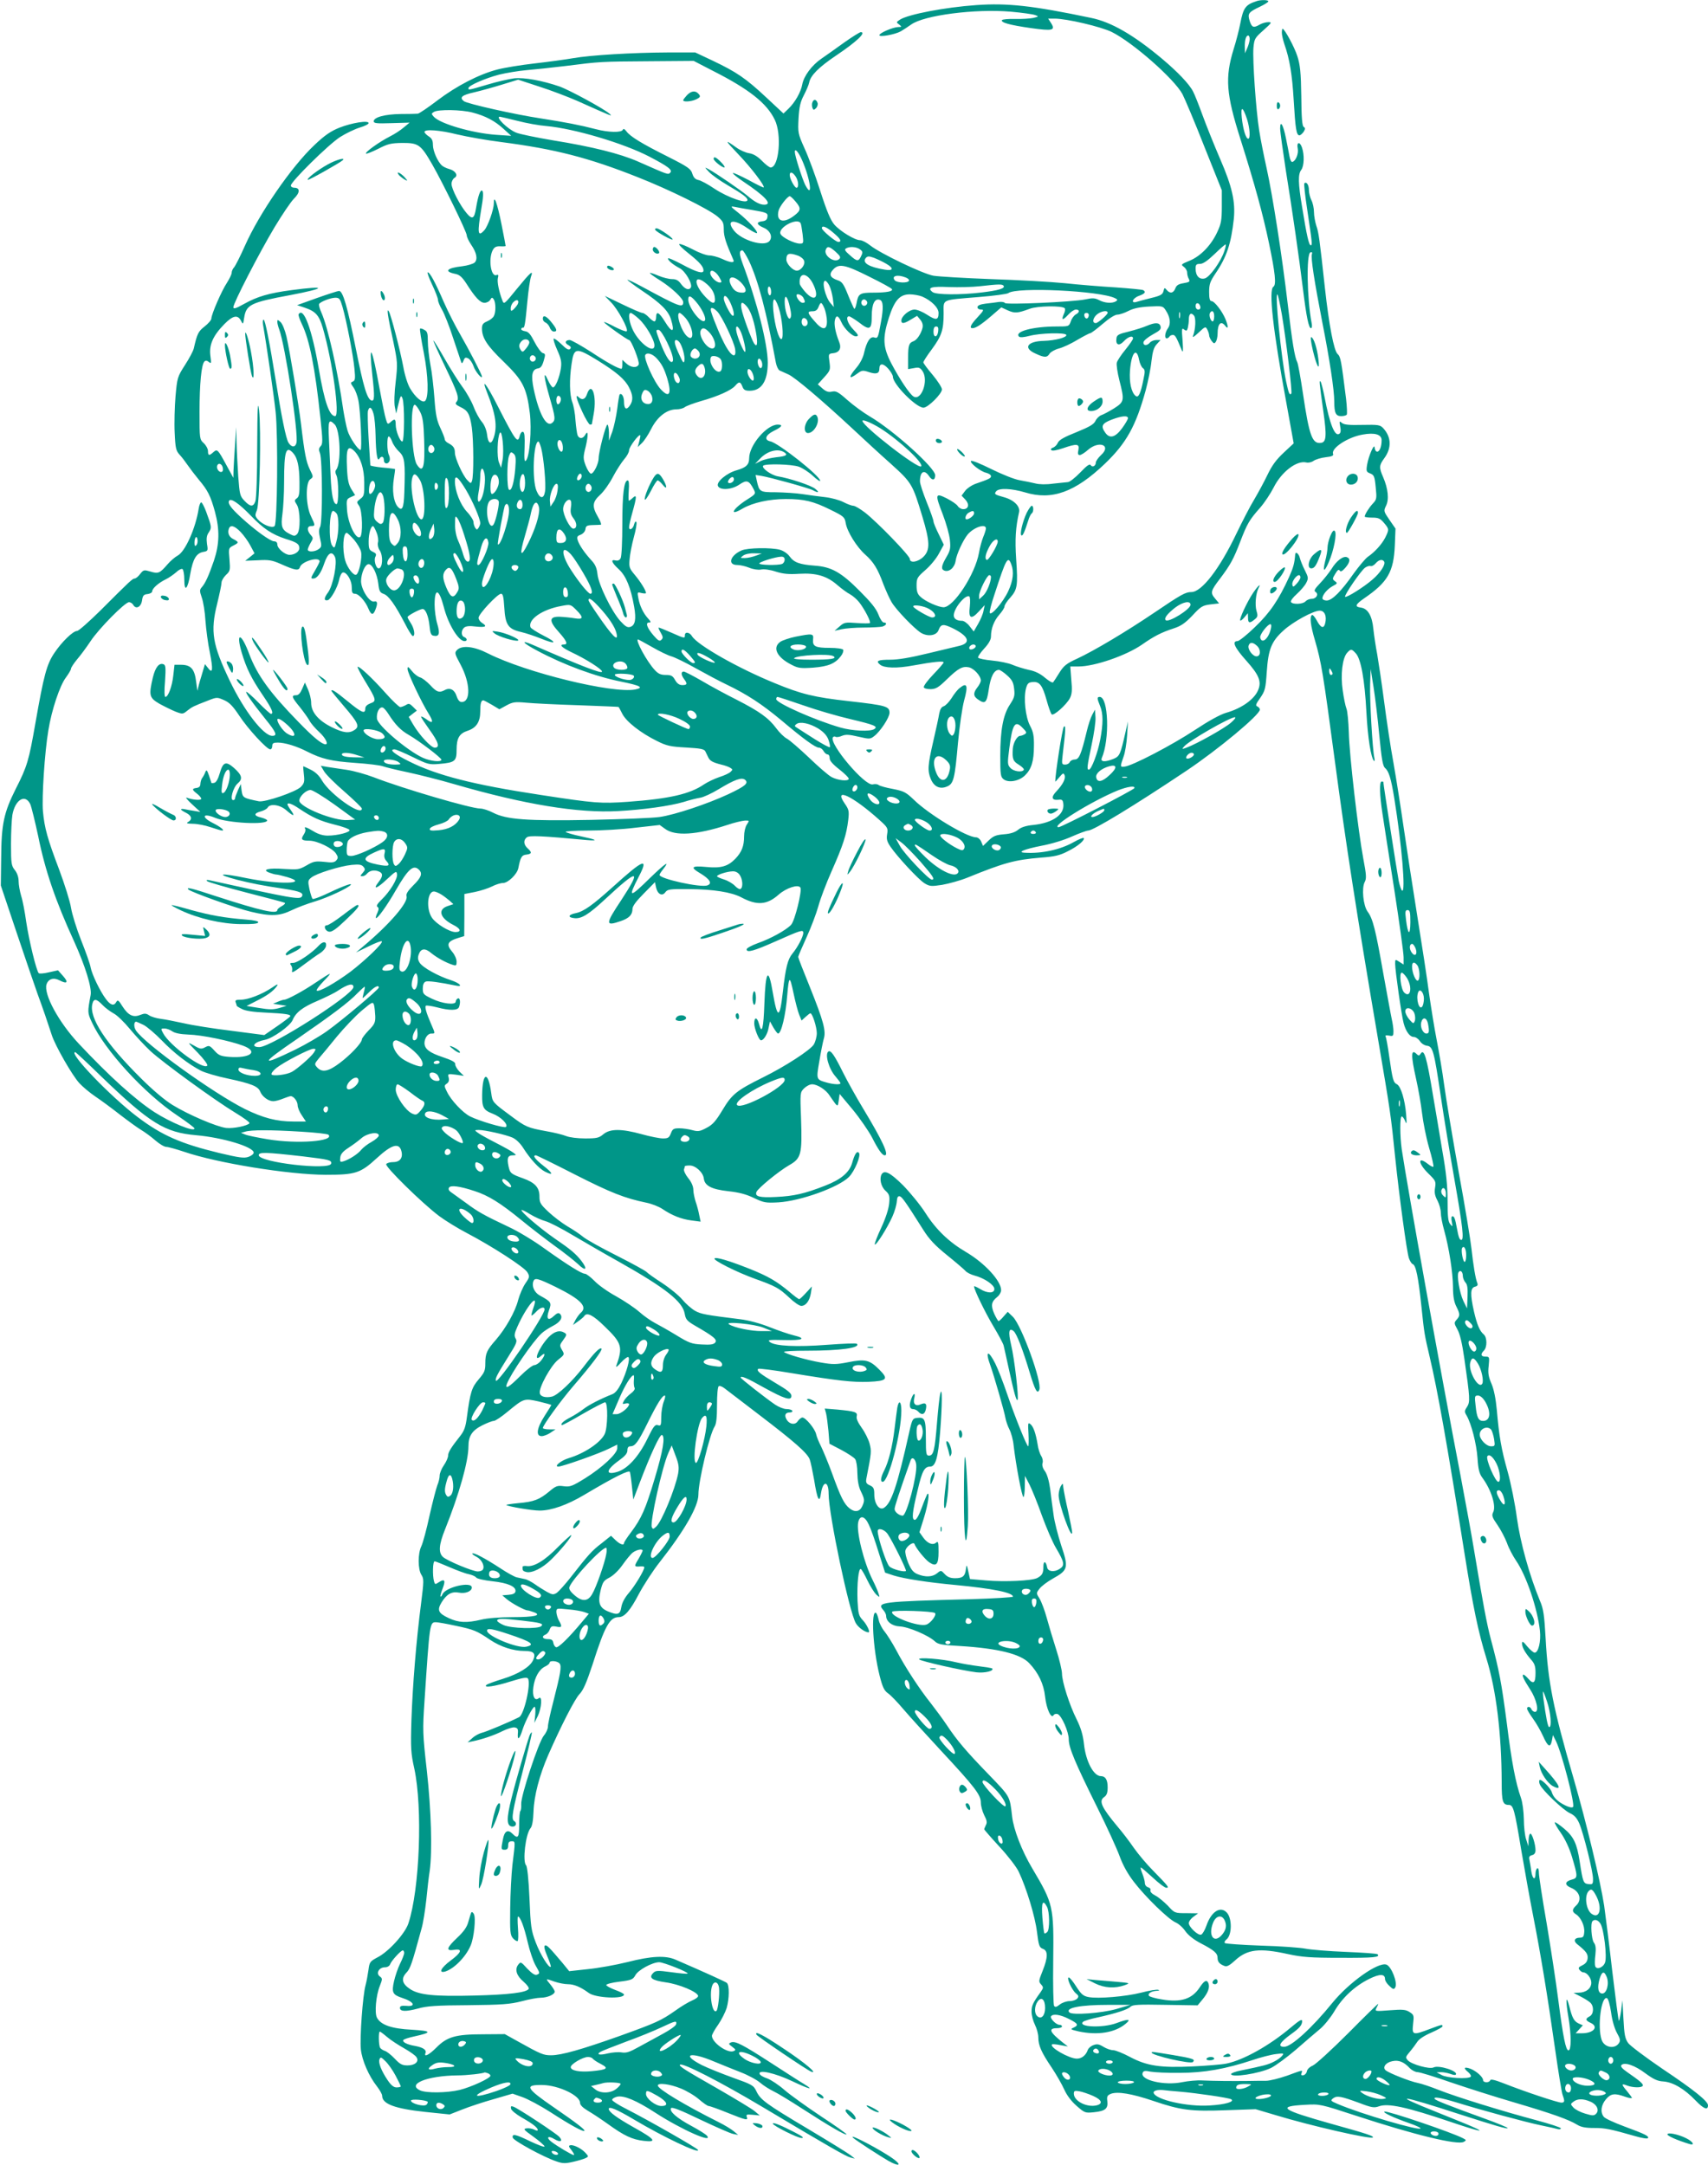 <?xml version="1.0" standalone="no"?>
<!DOCTYPE svg PUBLIC "-//W3C//DTD SVG 20010904//EN"
 "http://www.w3.org/TR/2001/REC-SVG-20010904/DTD/svg10.dtd">
<svg version="1.0" xmlns="http://www.w3.org/2000/svg"
 width="1010pt" height="1280pt" viewBox="0 0 1010 1280"
 preserveAspectRatio="xMidYMid meet">
<g transform="translate(0,1280) scale(0.1,-0.1)"
fill="#009688" stroke="none">
<path d="M7430 12793 c-65 -21 -78 -39 -96 -133 -7 -36 -24 -103 -39 -150 -52
-169 -45 -265 41 -535 84 -266 132 -441 168 -613 37 -176 44 -246 26 -257 -29
-18 -3 -254 76 -683 l44 -243 -59 -55 c-44 -41 -69 -75 -96 -131 -20 -42 -56
-108 -79 -147 -24 -39 -70 -129 -104 -199 -100 -210 -206 -347 -267 -347 -35
0 -60 -14 -221 -123 -166 -112 -354 -224 -455 -271 -62 -28 -79 -42 -104 -82
-16 -26 -33 -52 -37 -57 -3 -6 -24 6 -48 26 -29 25 -60 40 -97 47 -30 7 -73
20 -96 30 -23 10 -77 21 -120 25 -42 4 -80 12 -83 17 -3 5 13 29 35 53 28 30
41 54 41 72 0 47 17 92 49 129 17 19 31 41 31 49 0 8 15 32 34 52 42 48 46 70
35 227 -8 119 -3 189 17 278 8 35 -31 73 -90 89 -54 15 -59 18 -45 35 17 20
90 17 171 -7 158 -48 295 1 472 170 127 122 183 223 241 434 14 53 30 130 34
172 7 58 14 82 32 101 l22 24 -25 0 c-14 0 -31 -7 -38 -15 -17 -21 -42 -19
-38 3 2 9 26 29 55 45 41 22 50 31 46 47 -6 24 -31 25 -81 4 -20 -9 -68 -24
-107 -34 -59 -14 -71 -20 -73 -40 -6 -39 15 -48 44 -17 25 27 54 36 54 16 0
-6 -20 -35 -45 -66 -25 -30 -48 -65 -51 -77 -3 -13 4 -59 15 -103 31 -121 30
-128 -31 -167 -29 -18 -63 -36 -75 -40 -12 -4 -28 -19 -35 -34 -10 -21 -35
-35 -113 -67 -71 -28 -103 -46 -110 -63 -5 -12 -18 -25 -28 -28 -12 -4 -15
-10 -10 -15 6 -6 32 -1 68 11 84 29 99 27 92 -10 -5 -22 -3 -30 8 -30 8 0 30
14 48 30 66 58 142 28 78 -30 -17 -16 -31 -36 -31 -44 0 -21 -21 -31 -30 -16
-6 10 -23 -2 -62 -43 -30 -31 -63 -57 -73 -57 -11 -1 -50 -5 -87 -9 -41 -6
-82 -5 -105 1 -21 5 -63 14 -93 19 -31 5 -105 35 -168 66 -62 31 -116 53 -120
48 -10 -10 56 -63 90 -70 15 -4 28 -12 28 -20 0 -12 -10 -17 -94 -46 -21 -8
-48 -26 -59 -41 l-21 -28 22 -23 c26 -28 20 -57 -12 -57 -12 0 -26 8 -33 19
-6 10 -36 30 -65 45 -68 34 -70 26 -23 -95 20 -52 39 -120 42 -151 5 -49 2
-63 -21 -102 -29 -50 -33 -71 -12 -79 28 -11 61 17 67 58 5 38 44 122 71 155
36 43 108 67 108 36 0 -7 -7 -30 -16 -51 -8 -20 -20 -62 -25 -93 -23 -128
-150 -322 -210 -322 -31 1 -108 35 -136 62 -18 16 -23 33 -23 67 0 43 4 49 53
92 29 25 65 69 80 98 l28 51 -30 62 c-17 34 -31 68 -31 76 0 8 -18 59 -40 113
-22 55 -40 110 -40 123 0 59 26 73 54 31 19 -28 36 -25 36 6 0 43 -249 267
-388 348 -37 22 -96 65 -131 96 -54 48 -67 55 -91 50 -21 -5 -35 0 -56 18
l-28 25 38 42 c36 40 37 44 31 90 -7 47 -6 49 21 52 39 4 52 30 35 70 -21 53
-30 101 -24 126 7 31 20 28 37 -10 18 -42 69 -91 91 -86 14 2 10 10 -19 40
-34 35 -48 78 -25 78 5 0 31 -16 57 -35 65 -51 77 -45 77 37 0 72 18 107 49
95 19 -8 21 -48 5 -133 -16 -90 -18 -96 -39 -89 -24 8 -45 -24 -60 -89 -6 -30
-24 -64 -45 -89 -50 -58 -47 -74 5 -35 27 20 33 20 69 8 43 -14 61 -8 61 20 0
34 22 34 52 1 15 -17 28 -39 28 -48 0 -44 137 -183 181 -183 26 0 109 82 109
108 0 11 -25 50 -55 86 -30 35 -55 69 -55 74 0 5 22 40 50 77 58 79 70 114 70
212 0 87 -19 78 207 97 90 7 168 18 175 23 48 38 546 14 632 -30 15 -7 16 -11
5 -18 -22 -14 -67 -11 -100 7 -25 13 -39 13 -82 4 -71 -15 -471 -33 -475 -21
-2 5 -18 8 -35 6 -18 -3 -53 -7 -79 -10 -32 -4 -48 -11 -48 -21 0 -8 9 -14 21
-14 19 0 17 -5 -20 -45 -41 -44 -51 -65 -30 -65 19 0 53 22 112 73 l58 50 39
-18 c41 -18 57 -17 130 10 46 17 190 19 206 3 4 -5 2 -20 -5 -34 -17 -38 -7
-40 25 -5 15 17 36 31 46 31 24 0 23 -17 -1 -29 -10 -6 -24 -24 -29 -41 -11
-30 -12 -30 -84 -30 -140 0 -252 -30 -222 -60 6 -6 29 -4 64 5 61 16 206 20
215 6 8 -15 -64 -34 -132 -36 -98 -2 -125 -42 -50 -75 53 -25 69 -25 84 0 7
10 32 24 55 30 24 6 73 29 109 51 36 21 70 39 75 39 6 0 39 25 74 55 38 33 73
55 87 55 13 0 43 10 66 22 29 15 66 23 123 26 78 4 81 3 97 -22 27 -40 32 -81
13 -107 -18 -26 -21 -59 -7 -59 6 0 13 5 16 10 3 6 13 10 21 10 13 0 20 -12
52 -90 8 -19 9 -5 5 55 -6 71 -5 79 9 67 13 -10 17 -9 22 10 3 13 6 35 6 50 0
33 13 43 30 23 13 -15 10 -80 -5 -120 -5 -13 5 -7 33 19 39 37 41 37 51 18 6
-11 11 -27 11 -34 0 -8 7 -23 15 -34 13 -16 16 -17 25 -4 5 8 10 29 10 47 0
60 20 80 46 46 18 -24 18 -2 0 42 -20 47 -65 105 -82 105 -10 0 -14 15 -14 54
0 46 6 62 36 107 68 99 94 179 110 325 10 101 -10 191 -80 352 -35 81 -82 198
-105 261 -23 63 -48 126 -56 140 -22 44 -92 117 -185 195 -166 139 -299 216
-417 240 -347 73 -496 89 -679 76 -187 -13 -404 -55 -452 -86 -23 -15 -23 -16
-5 -29 17 -14 16 -14 -7 -15 -30 -1 -110 -35 -110 -48 0 -13 93 4 127 23 15 9
43 27 61 40 76 55 378 94 589 76 67 -6 131 -15 144 -20 23 -8 22 -9 -11 -17
-19 -4 -67 -7 -107 -6 -40 1 -75 -2 -78 -7 -8 -14 45 -29 171 -47 129 -18 147
-14 119 30 l-17 26 38 0 c72 0 275 -48 338 -79 125 -62 369 -277 418 -367 14
-27 73 -166 129 -309 l104 -260 0 -95 c0 -82 -4 -103 -27 -152 -36 -78 -98
-142 -163 -169 -51 -21 -53 -23 -35 -36 11 -8 20 -23 20 -34 0 -11 4 -28 10
-38 8 -16 4 -19 -31 -25 -30 -5 -42 -12 -49 -31 -11 -29 -32 -32 -51 -9 -12
15 -14 14 -19 -7 -5 -20 -17 -27 -70 -40 -36 -9 -75 -19 -87 -23 -39 -13 -27
21 12 35 36 13 43 23 25 34 -5 3 -78 10 -162 16 -84 5 -220 16 -303 25 -82 8
-278 19 -435 24 -157 6 -310 15 -340 20 -63 11 -315 132 -374 179 -21 17 -48
31 -60 31 -31 0 -118 53 -152 92 -22 25 -45 79 -83 198 -29 91 -71 205 -94
254 -39 87 -39 92 -35 176 4 68 11 98 31 136 14 27 29 61 32 76 8 42 56 90
158 159 124 83 182 139 147 139 -6 0 -51 -28 -99 -62 -48 -35 -108 -77 -134
-95 -57 -39 -104 -103 -113 -152 -8 -45 -43 -107 -82 -144 l-29 -28 -104 97
c-119 111 -173 148 -316 216 l-102 48 -158 0 c-216 -1 -462 -16 -564 -34 -46
-8 -149 -22 -228 -31 -79 -9 -178 -25 -220 -36 -108 -28 -240 -96 -355 -183
-55 -42 -107 -77 -115 -78 -9 -1 -54 -2 -101 -2 -93 -1 -160 -19 -160 -43 0
-12 17 -14 106 -11 l106 3 -34 -28 c-18 -16 -55 -40 -83 -54 -61 -31 -148 -93
-141 -101 3 -3 36 10 72 28 58 30 76 34 144 35 95 0 108 -9 177 -129 63 -110
203 -397 203 -417 0 -9 11 -33 25 -54 34 -49 41 -87 22 -107 -9 -8 -42 -18
-74 -22 -91 -10 -110 -31 -41 -45 25 -5 40 -18 65 -56 53 -84 83 -115 108
-115 13 0 29 8 34 18 9 15 12 15 21 2 12 -19 13 -76 0 -99 -5 -10 -23 -24 -40
-31 -24 -10 -30 -19 -30 -42 0 -55 30 -102 129 -197 113 -110 135 -153 154
-302 12 -97 -1 -261 -23 -282 -9 -10 -11 7 -8 77 2 64 0 90 -9 93 -7 3 -15 -7
-19 -21 -12 -51 -23 -37 -130 172 -68 134 -101 175 -63 80 51 -129 61 -200 38
-267 -15 -43 -33 -34 -39 21 -4 28 -15 56 -32 76 -15 18 -36 57 -48 89 -12 31
-41 83 -65 115 -24 32 -71 107 -106 168 -34 60 -64 108 -66 107 -2 -2 28 -69
66 -148 79 -164 88 -193 71 -214 -10 -12 -6 -17 22 -31 45 -21 56 -41 68 -121
11 -78 12 -289 1 -316 -6 -17 -8 -16 -28 5 -27 28 -73 130 -73 161 0 28 -9 41
-37 56 -13 6 -23 17 -23 24 0 7 -12 37 -26 67 -21 44 -28 79 -35 175 -5 67
-15 157 -24 200 -8 44 -15 106 -15 137 0 48 -3 59 -21 68 -11 7 -23 10 -25 7
-3 -3 7 -66 22 -142 27 -140 30 -263 8 -285 -15 -15 -58 21 -89 74 -14 23 -32
80 -40 127 -20 104 -73 308 -86 329 -13 20 -8 -20 27 -180 25 -121 26 -129 14
-236 -8 -64 -10 -127 -5 -150 l8 -39 9 40 c16 67 19 73 28 50 13 -30 12 -255
-1 -255 -14 0 -39 63 -39 100 0 34 -6 37 -31 14 -16 -14 -18 -13 -27 18 -6 18
-22 98 -37 178 -45 250 -66 291 -43 80 14 -123 13 -153 -5 -148 -26 8 -48 82
-93 308 -49 245 -76 340 -99 340 -7 0 -66 -19 -131 -42 l-117 -42 45 -15 c65
-22 85 -45 107 -120 57 -196 102 -521 73 -521 -34 0 -63 82 -97 280 -40 233
-90 369 -119 322 -3 -5 6 -30 19 -58 45 -91 78 -256 110 -558 14 -131 14 -151
1 -164 -11 -12 -12 -21 -4 -41 15 -37 16 -410 1 -436 -8 -15 -8 -33 0 -69 10
-43 9 -50 -8 -62 -22 -17 -65 -19 -65 -3 0 6 8 24 17 40 16 26 16 29 0 47 -23
26 -22 52 3 52 25 0 25 4 -1 58 -31 62 -33 197 -5 218 20 14 20 15 -2 59 -21
44 -31 91 -52 270 -14 114 -66 429 -86 516 -9 38 -24 75 -35 85 -17 15 -19 15
-19 1 0 -9 5 -28 11 -44 35 -93 116 -621 102 -672 -7 -27 -29 -27 -47 2 -15
23 -42 158 -76 372 -36 223 -62 355 -71 355 -5 0 -6 -12 -4 -27 22 -125 66
-431 75 -519 15 -140 10 -658 -6 -674 -15 -15 -71 8 -99 39 -17 20 -18 25 -6
54 17 40 26 475 13 592 -7 63 -10 19 -11 -217 0 -165 -5 -308 -11 -322 -12
-34 -30 -33 -64 3 -27 28 -29 38 -37 143 -4 62 -9 154 -10 203 l-2 90 -7 -105
c-4 -58 -8 -125 -9 -150 l-1 -45 -41 75 c-51 94 -54 97 -77 77 -25 -23 -32
-21 -32 6 0 13 -11 34 -25 47 -25 23 -25 26 -25 184 0 167 11 281 29 299 7 7
15 6 26 -3 15 -12 15 -8 9 38 -8 64 16 118 83 186 51 52 80 57 99 18 11 -22
12 -20 18 20 12 77 39 90 271 133 216 41 223 58 11 30 -137 -18 -204 -38 -283
-82 -50 -28 -63 -31 -63 -19 0 24 153 321 244 473 44 73 95 149 114 168 37 36
38 65 2 65 -11 0 -20 6 -20 13 0 23 222 242 290 286 36 23 89 48 118 57 28 8
52 20 52 26 0 18 -99 2 -173 -27 -52 -21 -87 -45 -148 -103 -135 -127 -326
-404 -411 -596 -27 -61 -56 -118 -64 -127 -8 -8 -14 -23 -14 -32 0 -9 -13 -35
-28 -59 -31 -46 -92 -187 -92 -211 0 -9 -18 -30 -40 -47 -38 -30 -44 -43 -64
-130 -3 -14 -26 -58 -52 -98 -45 -70 -46 -75 -56 -185 -5 -61 -8 -159 -5 -215
4 -92 8 -107 29 -130 14 -15 35 -43 48 -62 13 -19 42 -57 65 -85 54 -64 70
-96 96 -190 29 -107 27 -191 -6 -290 -31 -89 -50 -132 -72 -157 -13 -15 -13
-22 0 -60 9 -24 19 -86 22 -138 4 -52 15 -137 26 -188 20 -101 17 -129 -11
-91 l-18 23 -21 -71 c-12 -38 -22 -76 -22 -84 -1 -8 -5 15 -9 50 -9 76 -31
101 -90 101 l-38 0 -7 -62 c-7 -65 -30 -128 -47 -128 -6 0 -7 37 -2 93 5 79 4
95 -9 100 -26 10 -48 -17 -63 -78 -25 -107 -21 -120 38 -155 29 -16 72 -37 96
-47 42 -16 44 -15 70 6 29 23 36 26 121 59 53 21 55 21 96 3 32 -14 52 -35 90
-92 51 -78 163 -199 183 -199 7 0 12 9 12 20 0 16 7 20 33 20 41 0 111 -21
173 -53 87 -44 143 -57 283 -67 75 -5 149 -14 165 -20 16 -6 83 -22 149 -36
65 -14 189 -45 274 -70 414 -120 731 -172 968 -159 148 8 306 30 388 54 34 11
78 22 98 25 19 3 69 26 110 51 94 57 135 71 155 55 23 -20 1 -38 -101 -86
-123 -57 -314 -121 -405 -134 -41 -6 -223 -13 -405 -17 -378 -7 -500 2 -578
42 -27 14 -61 25 -76 25 -56 0 -458 118 -631 185 -47 18 -119 38 -160 44 -41
6 -93 14 -114 17 l-39 7 19 -32 c10 -18 65 -73 122 -122 56 -49 102 -94 102
-99 0 -49 -187 83 -236 166 -17 30 -40 51 -67 64 -22 11 -42 20 -43 20 -2 0 0
-22 3 -49 5 -43 2 -52 -18 -73 -30 -30 -213 -92 -248 -85 -93 19 -96 21 -102
62 l-5 40 -17 -37 c-9 -21 -17 -42 -17 -48 0 -5 -5 -10 -11 -10 -21 0 -1 74
26 98 32 27 27 49 -21 92 -48 42 -65 36 -84 -30 -10 -35 -22 -56 -33 -58 -9
-2 -17 -2 -17 0 0 2 -7 21 -14 43 -12 34 -15 37 -22 20 -4 -11 -12 -26 -18
-34 -6 -7 -10 -23 -11 -35 0 -14 -7 -22 -22 -24 -29 -4 -29 -10 2 -34 14 -11
25 -24 25 -30 0 -11 -49 -7 -85 6 -11 4 3 -13 30 -38 l50 -46 -35 6 c-19 3
-45 7 -57 10 -32 6 -29 -3 7 -21 34 -17 39 -39 13 -54 -14 -8 -8 -10 28 -11
25 0 72 -9 104 -20 32 -11 63 -20 69 -20 17 0 -10 22 -56 45 -71 36 -59 61 15
30 75 -31 307 -43 307 -15 0 4 -16 12 -36 17 -44 10 -44 25 -2 36 18 5 37 15
41 23 14 25 73 17 110 -16 44 -38 54 -38 28 -1 -12 16 -21 32 -21 35 0 14 28
4 70 -25 78 -52 122 -72 209 -94 47 -11 86 -26 88 -32 5 -13 -72 -33 -129 -33
-28 0 -57 9 -83 25 -43 26 -60 31 -50 15 4 -6 0 -21 -9 -34 -19 -29 -12 -36
34 -36 45 0 136 -44 157 -76 13 -20 13 -27 2 -40 -11 -13 -25 -15 -72 -9 -52
5 -63 3 -104 -21 -44 -25 -51 -26 -132 -21 -94 7 -136 -4 -88 -22 16 -6 34
-11 41 -11 7 0 36 -7 64 -15 138 -41 -52 -45 -242 -6 -153 32 -190 26 -54 -10
83 -21 154 -35 282 -54 90 -14 114 -24 101 -45 -12 -20 -64 -10 -545 96 -17 4
-22 2 -15 -5 6 -6 110 -36 230 -67 121 -31 224 -58 229 -61 5 -3 -3 -12 -18
-20 -14 -7 -26 -18 -26 -23 0 -26 -98 -4 -357 80 -151 50 -186 58 -168 41 18
-16 286 -112 369 -131 117 -28 169 -26 241 9 33 16 94 39 135 51 77 23 204 82
215 100 7 12 -60 -14 -154 -59 -35 -16 -68 -28 -72 -25 -4 2 -12 28 -19 57
-10 48 -9 53 11 69 28 24 170 68 239 75 44 4 58 2 69 -11 12 -14 11 -19 -4
-36 -15 -17 -16 -20 -3 -20 9 0 21 6 27 14 16 19 42 25 69 15 28 -10 28 -29 1
-63 -38 -49 -10 -40 48 15 54 50 58 52 61 31 4 -27 -42 -103 -92 -151 -25 -24
-32 -37 -24 -42 9 -6 9 -14 0 -35 -7 -14 -11 -28 -9 -31 8 -7 65 72 117 163
74 128 105 155 138 122 22 -22 13 -46 -34 -92 -32 -32 -44 -51 -40 -64 12 -36
-100 -166 -254 -295 l-45 -38 74 36 c40 20 76 34 79 30 10 -9 -97 -112 -186
-180 -89 -66 -188 -122 -199 -111 -4 3 15 29 43 58 54 56 50 55 -51 -12 -72
-49 -167 -100 -184 -100 -5 0 -22 -5 -38 -12 l-28 -12 40 -6 40 -6 -43 -13
c-35 -10 -59 -10 -119 0 l-75 12 57 29 c63 31 102 59 122 88 11 15 3 13 -29
-9 -58 -39 -140 -71 -184 -71 -29 0 -35 -3 -30 -16 3 -9 6 -17 6 -20 0 -2 14
-11 31 -19 20 -11 68 -18 137 -21 122 -6 155 -11 148 -23 -3 -4 -38 -31 -79
-59 l-74 -51 -192 25 c-107 13 -234 33 -285 45 -50 11 -111 23 -136 26 -24 3
-55 12 -67 20 -19 13 -28 13 -54 3 -41 -17 -71 -2 -105 51 -22 36 -28 40 -36
26 -14 -26 -34 -20 -61 16 -35 46 -83 146 -91 188 -3 20 -29 92 -56 160 -27
68 -54 155 -60 193 -6 38 -38 139 -70 225 -69 182 -87 246 -96 345 -7 82 10
348 32 478 19 120 68 266 104 313 16 22 30 45 30 52 0 6 16 31 36 55 20 23 56
72 80 108 48 73 203 230 227 230 9 0 20 -7 25 -16 16 -28 46 -13 52 26 4 29
10 36 33 38 15 2 27 9 27 16 0 17 37 50 80 71 19 9 47 29 62 42 14 14 31 22
37 19 6 -4 11 -33 11 -64 0 -77 21 -55 36 39 15 84 35 118 75 126 29 5 30 7
23 48 -4 32 -2 50 11 68 18 28 17 33 -17 125 -11 28 -23 52 -28 52 -5 0 -12
-17 -15 -37 -18 -116 -80 -255 -125 -278 -15 -8 -42 -31 -60 -52 -45 -52 -54
-56 -100 -42 -38 11 -41 11 -61 -14 -11 -15 -26 -27 -32 -27 -13 0 -27 -13
-203 -189 -67 -66 -129 -121 -138 -121 -24 0 -91 -65 -135 -131 -45 -67 -62
-132 -111 -411 -39 -224 -49 -259 -117 -392 -70 -140 -85 -207 -86 -411 l-2
-160 94 -280 c52 -154 107 -316 123 -360 32 -87 62 -175 84 -243 19 -61 120
-238 163 -285 19 -21 62 -57 96 -80 33 -22 98 -70 145 -107 47 -36 103 -77
125 -90 22 -13 60 -41 84 -62 24 -21 53 -38 64 -38 11 0 58 -13 106 -29 196
-67 618 -135 836 -136 178 0 206 9 304 99 88 81 132 93 145 40 10 -39 -9 -64
-49 -64 -18 0 -37 -5 -41 -12 -9 -14 212 -231 313 -307 38 -28 111 -73 163
-100 147 -77 343 -203 359 -233 14 -24 13 -29 -12 -65 -15 -22 -34 -66 -43
-99 -17 -68 -74 -168 -131 -234 -54 -61 -63 -81 -63 -139 0 -44 -5 -55 -39
-95 -41 -48 -50 -74 -70 -224 -7 -56 -16 -81 -38 -109 -56 -71 -73 -98 -73
-118 0 -11 -11 -37 -25 -57 -14 -20 -25 -48 -25 -61 0 -14 -6 -40 -14 -58 -7
-19 -28 -99 -46 -179 -17 -80 -39 -161 -48 -180 -22 -45 -21 -137 0 -170 15
-23 15 -36 -2 -170 -29 -223 -50 -486 -57 -690 -5 -166 -3 -196 17 -285 50
-232 32 -714 -35 -916 -20 -60 -117 -167 -182 -200 -45 -24 -48 -28 -54 -75
-4 -27 -11 -67 -17 -89 -17 -61 -35 -312 -28 -380 7 -66 47 -158 96 -220 16
-21 30 -45 30 -55 0 -48 76 -76 254 -95 l145 -15 74 29 c40 16 124 44 185 61
l113 33 57 -20 c32 -11 107 -51 168 -90 117 -76 193 -117 200 -110 6 6 -47 47
-181 139 -167 115 -176 134 -65 132 94 -2 220 -62 220 -105 0 -13 16 -29 46
-47 26 -15 79 -50 118 -78 97 -70 144 -92 212 -100 82 -10 69 9 -57 79 -103
58 -149 92 -149 110 0 17 48 -3 149 -63 173 -103 388 -205 379 -180 -3 10
-290 174 -425 243 -46 23 -83 47 -83 53 0 7 13 15 29 19 40 9 114 -22 225 -94
156 -101 348 -186 306 -136 -7 8 -48 34 -91 57 -86 46 -132 86 -121 105 5 9
56 -11 172 -67 91 -43 179 -82 195 -85 l30 -6 -25 21 c-14 12 -56 38 -95 57
-199 100 -355 194 -355 214 0 18 71 9 135 -17 35 -14 84 -43 109 -65 24 -21
50 -39 56 -39 7 0 58 -18 112 -40 112 -45 123 -47 114 -24 -5 14 0 15 35 12
l42 -4 -31 26 c-17 14 -115 73 -219 133 -193 110 -230 133 -222 141 14 14 240
-102 490 -251 392 -234 490 -290 519 -298 l25 -6 -25 20 c-14 11 -127 81 -251
155 -252 150 -283 173 -307 225 -16 33 -25 38 -137 78 -66 24 -149 57 -185 75
-125 64 -70 81 70 22 47 -19 119 -49 161 -65 42 -16 94 -44 115 -62 21 -18 57
-40 78 -50 22 -10 101 -58 175 -106 158 -102 250 -155 257 -149 2 3 -64 50
-148 105 -84 56 -182 126 -217 156 -35 31 -82 62 -104 70 -22 7 -43 19 -45 27
-9 27 91 5 192 -43 103 -49 135 -56 69 -16 -21 12 -106 67 -188 120 -176 114
-216 134 -242 125 -16 -7 -16 -9 7 -26 22 -17 23 -19 7 -26 -36 -13 -127 51
-127 91 0 7 16 37 37 66 20 29 42 73 50 98 16 56 17 135 1 149 -11 8 -136 65
-303 137 -59 26 -143 22 -284 -14 -68 -17 -174 -36 -235 -42 l-110 -12 -40 49
c-77 91 -92 107 -103 103 -8 -3 -3 -25 13 -63 14 -32 23 -60 21 -63 -11 -10
-61 71 -89 144 -27 72 -30 92 -37 261 -5 113 -13 188 -20 195 -22 22 -3 185
26 219 10 11 16 45 18 100 3 91 35 214 87 333 75 171 158 333 185 360 22 23
41 66 77 175 73 229 102 280 155 280 34 0 68 39 119 137 29 54 84 139 123 188
147 187 229 330 229 400 0 79 66 356 96 402 10 16 14 53 14 127 0 60 4 107 10
111 6 4 21 -2 34 -12 13 -10 105 -80 204 -156 211 -161 285 -226 300 -264 6
-16 17 -70 26 -120 19 -120 32 -144 41 -80 12 76 45 73 45 -4 0 -121 123 -703
161 -765 15 -26 55 -54 75 -54 12 0 -10 47 -35 73 -23 25 -26 38 -30 113 -4
101 6 197 20 188 5 -3 23 -34 39 -68 17 -35 40 -71 51 -82 22 -19 22 -19 14 6
-4 14 -20 50 -35 80 -52 104 -97 285 -85 341 10 44 39 38 63 -15 12 -24 38
-98 58 -164 l38 -119 51 -17 c61 -19 203 -41 365 -56 220 -21 340 -45 340 -69
0 -4 -114 -11 -252 -15 -529 -14 -557 -17 -514 -65 9 -10 16 -25 16 -33 0 -34
35 -61 81 -63 50 -2 170 -53 207 -88 19 -18 40 -22 152 -28 222 -14 355 -47
406 -101 55 -58 86 -123 94 -198 8 -73 36 -133 50 -110 4 7 15 10 24 7 24 -9
66 -105 66 -150 0 -49 38 -139 168 -401 58 -116 117 -246 133 -290 19 -52 47
-103 84 -151 68 -89 205 -222 247 -240 17 -7 43 -30 57 -51 17 -24 49 -50 91
-72 81 -42 100 -59 100 -87 0 -23 12 -37 43 -48 12 -5 31 6 61 34 72 66 144
74 312 37 84 -18 131 -22 311 -22 196 -1 237 3 219 21 -4 4 -89 10 -189 14
-100 4 -207 13 -237 19 -30 6 -148 15 -262 18 -113 4 -210 11 -215 15 -4 5 0
14 9 21 34 25 35 128 1 161 -38 38 -91 3 -119 -79 -9 -26 -23 -50 -31 -53 -18
-7 -73 45 -73 68 0 10 12 27 28 38 l27 20 -69 1 c-69 0 -70 0 -110 44 -23 23
-56 51 -74 60 -20 10 -32 23 -29 31 3 7 -3 15 -14 18 -11 3 -19 14 -19 25 0
11 -7 36 -15 56 -8 20 -12 36 -9 36 4 0 35 -27 71 -60 35 -33 71 -60 80 -60
19 0 13 8 -79 102 -37 37 -88 98 -114 135 -26 38 -68 93 -94 123 -96 115 -114
153 -81 176 16 11 21 26 21 58 0 44 -13 66 -40 66 -43 0 -89 87 -100 189 -6
55 -18 95 -43 146 -43 85 -87 224 -87 271 0 19 -15 83 -34 142 -19 59 -44 143
-56 187 -12 44 -31 95 -42 113 -21 34 -21 34 -1 60 11 15 47 42 81 61 88 49
92 63 47 196 -19 59 -40 140 -45 181 -6 41 -15 109 -20 152 -7 49 -18 87 -31
105 -13 17 -18 35 -14 48 4 11 0 30 -8 42 -8 12 -18 43 -21 67 -11 66 -25 107
-43 121 -14 12 -15 6 -11 -59 2 -39 1 -72 -2 -72 -8 0 -76 168 -124 308 -24
71 -56 152 -70 180 -42 84 -62 78 -30 -9 21 -58 84 -276 90 -314 3 -16 13 -46
23 -65 10 -19 22 -62 25 -95 13 -113 49 -305 58 -305 4 0 8 28 8 63 l1 62 26
-50 c14 -27 48 -110 74 -184 27 -74 64 -160 84 -193 49 -83 53 -103 21 -123
-32 -21 -70 -16 -74 10 -7 37 -22 40 -22 4 0 -40 -7 -52 -37 -68 -32 -16 -190
-24 -303 -14 l-94 8 -10 45 c-9 42 -10 43 -14 15 -5 -43 -19 -55 -64 -55 -28
0 -45 7 -61 24 -22 24 -23 24 -46 5 -27 -22 -69 -24 -115 -5 -25 10 -38 26
-55 66 -12 29 -20 62 -17 74 6 25 48 55 54 38 7 -23 63 -92 87 -108 42 -28 55
-13 55 62 0 57 -2 65 -15 54 -20 -17 -51 -4 -76 31 l-22 31 27 86 c24 79 35
154 20 140 -3 -4 -18 -39 -33 -80 -16 -45 -32 -73 -41 -73 -20 0 -16 43 17
178 26 112 40 137 74 137 31 0 46 52 58 200 13 162 14 285 1 230 -5 -19 -13
-96 -19 -170 -13 -163 -21 -195 -47 -195 -17 0 -19 8 -19 102 0 112 -6 126
-51 121 -27 -3 -30 -7 -47 -83 -71 -319 -106 -422 -150 -449 -27 -17 -57 24
-57 79 0 35 -4 44 -26 54 -21 9 -25 17 -21 39 31 158 31 162 19 209 -7 25 -28
67 -47 93 -22 31 -32 53 -29 67 7 25 -10 30 -115 40 l-74 6 8 -29 c4 -16 10
-63 14 -104 l6 -75 69 -36 c39 -21 76 -45 83 -55 7 -10 13 -46 13 -83 1 -44 7
-79 20 -106 23 -47 24 -56 9 -89 -15 -33 -43 -38 -74 -14 -33 25 -54 68 -105
209 -23 63 -53 134 -65 159 -13 25 -26 57 -29 72 -7 32 -62 98 -81 98 -7 0
-19 -10 -27 -21 -16 -26 -52 -19 -68 12 -13 24 -5 39 21 39 11 0 17 5 14 10
-3 6 -19 10 -34 10 -16 0 -46 12 -67 26 -53 36 -204 154 -204 160 0 13 37 -2
134 -57 127 -70 166 -82 166 -51 0 16 -24 35 -94 76 -94 56 -114 72 -102 84 4
3 93 -8 199 -26 274 -45 357 -54 452 -51 112 5 121 16 64 73 -57 57 -83 63
-183 43 -71 -14 -91 -14 -161 -2 -87 15 -211 51 -219 63 -2 4 60 7 137 7 197
0 318 17 294 41 -3 4 -82 1 -174 -6 -181 -14 -309 -8 -340 16 -16 13 -7 14 84
12 111 -3 135 9 56 28 -26 6 -90 28 -141 48 -58 23 -125 41 -175 47 -201 25
-232 30 -267 50 -21 12 -55 42 -75 66 -21 25 -75 69 -121 99 -45 29 -85 58
-89 63 -3 6 -83 50 -176 97 -94 47 -185 98 -202 113 -18 15 -58 42 -91 61 -32
19 -83 58 -112 85 -49 46 -54 55 -54 93 0 52 -27 81 -97 106 -72 26 -77 30
-86 72 -10 48 -4 64 25 64 23 1 23 1 3 16 -11 9 -58 35 -105 59 -47 24 -94 50
-105 59 -20 15 -20 15 5 16 38 0 161 -28 200 -45 22 -10 47 -34 65 -63 40 -63
92 -120 127 -138 53 -27 49 -10 -7 33 -51 40 -68 63 -46 63 5 0 109 -51 232
-114 213 -108 292 -139 421 -166 31 -6 74 -23 95 -37 56 -38 111 -60 172 -68
l54 -7 -8 38 c-4 22 -13 57 -21 79 -7 22 -14 54 -14 71 0 20 -11 46 -30 69
-17 21 -28 45 -25 53 3 7 5 16 5 18 0 2 13 4 29 4 34 0 79 -41 83 -77 5 -43
46 -64 144 -75 65 -7 106 -18 152 -40 59 -28 69 -30 145 -26 132 8 356 89 417
150 34 34 73 128 59 143 -12 13 -25 -7 -40 -60 -16 -56 -66 -98 -159 -134
-122 -48 -186 -62 -290 -67 -97 -5 -127 2 -117 29 8 22 133 124 194 159 71 40
77 65 70 272 -6 157 -6 158 18 182 13 13 34 24 47 24 32 0 83 -33 104 -67 10
-15 25 -36 33 -47 15 -17 16 -16 21 20 l5 37 77 -92 c42 -51 93 -125 114 -164
38 -75 61 -107 76 -107 27 0 -14 88 -127 275 -40 66 -94 163 -120 215 -50 101
-72 133 -86 124 -23 -14 2 -104 42 -148 16 -19 29 -36 29 -40 0 -9 -41 -7 -80
4 -64 18 -64 17 -45 126 9 55 21 114 26 132 15 46 -1 105 -82 307 -38 93 -69
173 -69 178 0 4 22 56 49 115 27 59 58 141 70 184 11 42 47 137 80 211 66 149
87 213 97 300 6 52 4 61 -21 97 -69 100 48 44 205 -97 49 -44 52 -49 46 -84
-5 -29 -1 -44 20 -75 42 -61 164 -192 200 -215 31 -19 40 -20 105 -10 39 7
106 25 148 42 221 90 283 106 436 119 82 6 112 13 160 38 59 29 103 67 93 78
-3 3 -30 -8 -60 -25 -78 -44 -187 -68 -287 -62 -50 2 -4 21 97 41 60 11 135
34 181 55 43 19 87 35 96 35 30 0 272 147 580 353 187 125 435 331 435 362 0
7 -7 15 -15 19 -12 4 -9 14 17 50 29 42 32 54 39 156 9 132 28 179 99 243 57
52 177 117 214 117 29 0 43 -32 32 -76 -9 -33 -26 -26 -50 19 -11 20 -23 34
-28 31 -14 -9 -9 -60 18 -150 38 -132 47 -185 119 -724 63 -473 126 -883 255
-1640 71 -417 75 -443 100 -690 25 -240 68 -554 81 -597 6 -17 16 -34 23 -36
19 -7 33 -77 51 -247 17 -164 18 -168 50 -305 45 -190 102 -508 204 -1151 53
-332 82 -470 131 -629 58 -188 89 -443 90 -731 0 -114 6 -134 42 -134 27 0 34
-27 73 -263 20 -117 51 -291 70 -387 45 -229 86 -477 130 -788 20 -140 40
-265 46 -279 13 -35 11 -43 -8 -43 -22 0 -219 66 -333 111 -59 23 -85 30 -88
21 -5 -16 -42 -15 -42 1 0 18 -39 53 -74 67 -38 14 -45 5 -15 -19 13 -11 20
-23 16 -28 -15 -15 -140 -8 -172 10 l-30 16 27 1 c15 0 39 -5 54 -10 15 -6 29
-8 32 -5 20 20 -100 59 -131 43 -23 -12 -130 18 -152 42 -15 17 -14 20 12 51
16 19 36 46 45 60 10 15 42 36 82 53 36 16 66 32 66 37 0 12 -1 12 -76 -16
-100 -38 -105 -36 -98 29 6 51 5 55 -20 71 -23 15 -40 17 -117 11 -88 -7 -90
-6 -80 13 6 11 11 22 11 25 0 3 -80 -75 -177 -173 -98 -98 -192 -184 -210
-192 -19 -8 -33 -22 -35 -34 -2 -11 -11 -21 -20 -23 -13 -2 -16 1 -12 12 8 20
12 21 -86 -15 -46 -16 -102 -30 -124 -30 -23 0 -72 0 -111 -1 -92 -1 -197 0
-265 3 -30 2 -84 -3 -119 -10 -105 -22 -251 12 -234 55 4 12 14 14 47 7 22 -4
100 -8 171 -7 145 0 273 23 430 75 50 17 113 33 140 36 47 6 49 5 36 -11 -8
-10 -31 -26 -50 -35 -34 -17 -57 -23 -193 -51 -32 -6 -58 -16 -58 -21 0 -23
165 2 236 36 28 14 93 62 146 107 52 46 116 100 141 121 26 21 64 68 87 106
47 81 121 150 206 192 62 31 94 31 94 0 0 -10 11 -28 26 -41 21 -21 27 -22 34
-10 17 26 -22 126 -52 136 -50 16 -220 -105 -319 -226 -120 -148 -243 -260
-285 -260 -41 0 -27 26 41 75 49 35 65 53 65 77 0 14 -16 5 -67 -38 -124 -105
-278 -192 -380 -213 -28 -6 -118 -13 -200 -17 -192 -9 -271 3 -371 56 -41 22
-86 40 -100 40 -14 0 -39 9 -57 20 -26 16 -38 18 -59 10 -15 -5 -29 -18 -33
-27 -11 -33 -36 -53 -65 -53 -46 0 -164 68 -147 84 2 3 24 1 49 -4 l45 -8 -25
19 c-84 66 -94 89 -39 89 16 0 29 5 29 10 0 6 -7 10 -15 10 -20 0 -57 38 -50
50 11 17 54 11 105 -15 56 -28 60 -37 28 -52 -21 -9 -17 -11 30 -22 112 -24
214 -8 277 44 37 30 19 32 -53 5 -80 -30 -232 -24 -197 8 6 5 43 17 83 25 113
25 181 47 197 64 13 12 46 14 206 11 l191 -3 29 35 c32 38 44 71 35 95 -9 24
-24 18 -51 -23 -46 -70 -111 -91 -224 -72 -39 6 -74 16 -77 22 -8 13 14 27 46
29 17 1 19 3 8 6 -10 2 -55 -5 -100 -17 -91 -23 -254 -37 -311 -26 -31 6 -43
16 -72 61 -19 30 -39 55 -45 55 -15 0 17 -72 41 -93 18 -14 19 -20 9 -32 -7
-8 -27 -15 -45 -15 -18 0 -44 -9 -58 -20 -20 -16 -27 -17 -34 -8 -4 7 -7 125
-5 262 4 329 1 340 -124 551 -62 104 -110 229 -119 306 -14 122 -10 115 -133
243 -138 142 -193 207 -252 296 -24 36 -67 94 -95 130 -65 81 -151 211 -206
316 -23 43 -55 93 -69 110 -15 18 -30 48 -34 67 -4 20 -11 39 -16 42 -31 19
-18 -214 21 -369 18 -71 27 -90 51 -107 16 -11 56 -53 89 -92 34 -40 134 -150
223 -246 201 -216 236 -262 236 -307 0 -19 9 -53 20 -75 16 -30 18 -44 10 -58
-5 -11 -10 -22 -10 -25 0 -3 41 -50 90 -103 50 -54 101 -120 114 -148 46 -97
97 -265 108 -356 10 -81 14 -92 35 -100 31 -11 30 -51 -2 -131 -23 -57 -24
-63 -9 -79 15 -17 15 -20 -2 -45 -47 -65 -54 -81 -54 -117 0 -21 9 -55 20 -77
11 -22 20 -55 20 -75 0 -47 18 -88 79 -178 28 -42 61 -100 74 -129 15 -34 42
-70 73 -97 48 -42 51 -43 102 -38 68 7 85 21 80 65 -4 29 0 35 21 44 40 15
124 1 251 -42 162 -55 223 -63 430 -55 l175 6 118 -35 c207 -63 562 -144 575
-132 8 8 -38 23 -243 80 -299 84 -328 104 -158 113 88 5 89 5 303 -65 342
-112 599 -175 636 -154 16 9 15 11 -4 21 -64 34 -447 164 -465 158 -13 -5 53
-36 150 -70 35 -12 63 -25 63 -29 0 -18 -349 84 -490 144 -42 18 -44 20 -26
34 23 16 45 12 154 -28 73 -28 88 -30 116 -20 54 20 164 -4 427 -93 159 -54
214 -66 127 -28 -24 11 -121 50 -215 88 -274 109 -221 103 142 -15 201 -65
286 -90 280 -80 -3 4 -62 29 -132 54 -218 79 -294 109 -299 118 -10 15 33 8
132 -22 145 -45 407 -116 499 -135 44 -9 88 -19 98 -22 9 -2 17 0 17 5 0 5
-64 26 -142 47 -207 55 -480 140 -578 179 -48 19 -104 38 -125 42 -44 8 -171
58 -191 75 -21 17 1 47 40 54 38 8 69 -5 103 -42 12 -12 33 -23 46 -23 13 0
101 -27 195 -60 94 -32 263 -86 376 -119 224 -66 322 -101 371 -131 24 -15 50
-20 102 -20 66 0 94 -6 245 -49 37 -11 70 -16 73 -11 7 12 -15 23 -142 70 -59
22 -114 47 -120 57 -21 27 -15 69 13 102 29 35 52 38 113 16 22 -8 41 -11 41
-7 -1 4 -14 22 -30 41 -34 40 -33 46 4 31 34 -12 83 -13 90 -1 6 10 -16 29
-93 82 -30 21 -40 34 -33 41 19 19 80 -2 142 -49 48 -35 71 -46 106 -48 57 -4
125 -44 191 -113 48 -50 73 -59 73 -28 0 24 -83 91 -267 214 -100 68 -192 137
-205 154 -19 27 -23 50 -28 143 l-6 110 -8 -63 c-5 -34 -11 -61 -13 -58 -3 2
-20 134 -39 292 -18 158 -40 332 -48 388 -22 144 -104 487 -181 753 -121 415
-151 569 -165 824 -8 142 -13 178 -34 226 -62 151 -115 340 -136 489 -11 84
-36 207 -55 275 -37 131 -50 205 -64 365 -6 65 -17 120 -31 153 -18 41 -22 63
-17 106 5 53 5 55 -19 55 -27 0 -31 14 -9 36 20 20 19 78 -1 95 -24 20 -40 58
-58 136 -23 102 -21 139 5 146 16 4 20 10 14 24 -10 25 -23 103 -34 203 -5 47
-38 249 -75 450 -36 201 -75 433 -86 515 -11 83 -32 204 -45 270 -13 66 -33
190 -45 275 -11 85 -43 292 -70 460 -27 168 -63 402 -80 520 -17 118 -44 289
-60 380 -17 91 -41 253 -55 361 -14 107 -33 233 -41 280 -9 46 -19 114 -23
151 -7 77 -33 121 -74 126 -38 5 -33 18 20 55 139 95 174 156 181 312 l4 100
-36 52 c-34 50 -35 52 -20 83 19 37 12 102 -17 169 -25 57 -24 70 6 111 45 61
43 126 -6 179 -18 19 -29 21 -123 19 -78 -2 -107 1 -120 11 -16 14 -17 12 -11
-21 5 -24 3 -38 -6 -43 -26 -17 -56 58 -86 215 -9 47 -20 89 -24 94 -9 10 -8
-1 16 -174 21 -146 18 -184 -13 -188 -52 -8 -70 40 -107 290 -14 94 -29 177
-34 187 -15 28 -30 119 -56 341 -34 290 -90 647 -125 805 -16 72 -36 172 -44
223 -19 119 -40 418 -34 490 5 52 8 58 59 103 49 44 52 48 29 48 -14 0 -36 -6
-50 -14 -38 -22 -47 -18 -60 20 -14 44 -8 53 60 85 27 13 50 27 50 32 0 9 -45
10 -70 1z m-40 -225 c-1 -13 -7 -36 -15 -53 l-13 -30 -1 37 c-1 41 7 68 20 68
5 0 9 -10 9 -22z m-3172 -188 c211 -107 316 -190 363 -287 43 -86 26 -283 -24
-283 -7 0 -30 17 -51 39 -26 26 -50 41 -75 45 -21 3 -55 18 -77 34 -71 51 -70
46 12 -40 75 -78 158 -187 150 -196 -2 -2 -43 18 -90 44 -48 25 -89 44 -92 41
-3 -3 23 -24 58 -48 135 -90 179 -139 127 -139 -26 0 -56 16 -97 51 -36 31
-192 138 -232 159 -25 13 -25 13 3 -17 15 -16 64 -51 110 -78 88 -52 117 -73
117 -87 0 -26 -114 13 -196 67 -38 26 -81 49 -95 51 -18 4 -28 15 -35 37 -8
28 -24 40 -143 100 -154 77 -225 120 -247 151 -11 14 -18 17 -21 9 -7 -18 -86
-16 -158 3 -96 25 -186 42 -327 64 -153 23 -437 87 -455 102 -28 22 -12 36 60
52 39 9 114 30 166 46 l95 29 125 -41 c69 -22 171 -61 226 -85 203 -91 212
-95 189 -75 -36 31 -239 141 -296 161 -102 35 -207 54 -267 48 -31 -4 -102
-20 -158 -37 -115 -34 -113 -33 -113 -21 0 15 98 58 182 80 42 10 113 22 159
26 46 4 152 15 234 25 204 26 205 26 498 28 l259 2 116 -60z m3156 -284 c17
-54 21 -116 7 -116 -14 0 -31 58 -38 125 -7 70 6 66 31 -9z m-4581 39 c77 -20
133 -49 186 -98 l44 -40 -89 6 c-141 10 -331 65 -369 107 -15 17 -15 19 2 29
27 15 160 13 226 -4z m265 -49 c53 -14 131 -28 172 -31 165 -15 456 -101 610
-181 111 -58 139 -79 123 -95 -13 -13 -11 -13 -190 66 -107 47 -272 88 -501
125 -100 17 -199 37 -220 46 -50 20 -125 94 -96 94 3 0 49 -11 102 -24z m-353
-81 c55 -13 172 -34 260 -45 316 -41 515 -92 805 -207 188 -74 417 -187 473
-233 33 -28 37 -37 37 -78 0 -40 13 -79 57 -179 8 -19 -19 -16 -68 7 -24 11
-58 20 -75 20 -17 0 -61 16 -98 36 -37 19 -72 34 -79 31 -6 -2 19 -27 56 -56
64 -51 87 -77 87 -100 0 -22 -42 -10 -125 35 -47 25 -85 42 -85 36 0 -12 29
-36 68 -57 35 -17 79 -95 67 -115 -11 -18 -34 -10 -57 20 -16 23 -30 30 -54
30 -18 0 -54 9 -80 20 -26 11 -49 19 -51 16 -2 -2 25 -22 61 -44 69 -44 136
-107 136 -128 0 -37 -23 -28 -247 93 -46 25 -83 42 -83 39 0 -3 40 -33 89 -66
109 -73 154 -118 169 -169 24 -78 7 -83 -37 -11 -34 55 -51 63 -51 25 0 -14
-5 -25 -10 -25 -6 0 -21 11 -34 25 -13 14 -30 25 -37 25 -8 0 -61 23 -119 51
l-104 50 37 -38 c40 -40 105 -159 93 -171 -4 -4 -35 8 -69 25 -33 18 -63 31
-65 29 -4 -5 138 -106 148 -106 13 0 63 -128 57 -144 -9 -23 -47 -20 -74 6
l-23 21 0 -26 c0 -15 -2 -27 -5 -27 -18 0 -84 36 -179 99 -61 39 -118 71 -127
71 -27 0 -32 -18 -8 -30 15 -9 18 -15 10 -23 -8 -8 -22 -1 -51 28 -22 21 -42
36 -46 33 -3 -4 6 -34 21 -67 22 -49 27 -70 22 -106 -8 -55 -32 -115 -47 -115
-6 0 -19 19 -30 43 -29 65 -24 16 10 -102 34 -118 36 -134 15 -151 -34 -28
-78 54 -109 200 -17 82 -10 117 25 122 16 2 25 14 34 45 11 37 11 42 -6 46 -9
3 -31 32 -48 65 -24 47 -36 61 -56 64 -14 2 -24 8 -23 13 2 6 6 9 10 8 10 -4
14 21 27 159 6 65 16 129 21 143 16 43 -3 26 -84 -73 -73 -90 -76 -93 -85 -69
-21 55 -32 111 -27 133 5 18 3 22 -8 18 -33 -13 -49 94 -23 146 10 19 20 25
45 24 18 -1 32 0 32 2 0 2 -11 62 -25 131 -25 124 -45 178 -45 120 0 -36 -35
-135 -56 -158 -39 -43 -42 -18 -18 126 12 67 13 100 6 107 -11 11 -25 -29 -37
-102 -10 -63 -22 -70 -55 -31 -40 47 -90 144 -90 174 0 14 8 30 18 36 23 13 6
42 -32 52 -15 4 -34 13 -42 20 -25 21 -54 86 -54 122 0 26 -6 39 -25 51 -14 9
-25 21 -25 26 0 18 92 11 195 -15z m2038 -152 c49 -111 66 -236 19 -147 -18
36 -62 173 -62 196 0 24 21 1 43 -49z m-39 -95 c18 -25 21 -68 6 -68 -11 0
-40 53 -40 75 0 22 16 19 34 -7z m0 -149 c34 -40 33 -53 -8 -84 -64 -49 -108
-34 -92 30 6 25 53 85 66 85 5 0 20 -14 34 -31z m-264 -49 c95 -16 102 -19 98
-43 -2 -16 -11 -23 -30 -25 -38 -4 -35 -20 7 -38 39 -16 56 -54 35 -79 -30
-36 -164 4 -210 62 -48 62 -3 71 77 16 29 -20 56 -34 59 -31 8 9 -53 75 -111
121 -47 37 -48 39 -20 34 17 -4 59 -11 95 -17z m294 -79 c3 -4 8 -34 12 -65 6
-54 6 -56 -16 -56 -33 0 -107 37 -115 58 -14 37 98 97 119 63z m194 -57 c43
-36 52 -54 29 -54 -16 0 -97 68 -97 81 0 19 28 8 68 -27z m2312 -108 c-20 -62
-87 -155 -116 -162 -32 -8 -54 15 -54 58 0 23 4 28 26 28 18 0 44 18 87 59 34
33 63 58 65 56 2 -2 -1 -19 -8 -39z m-2298 -5 c26 -24 31 -32 21 -42 -27 -27
-94 19 -80 55 9 23 22 20 59 -13z m143 15 c17 -12 18 -18 7 -40 -15 -33 -24
-33 -67 6 -27 23 -33 33 -23 39 20 13 62 11 83 -5z m-656 -68 c55 -118 103
-300 159 -602 4 -21 14 -42 22 -46 8 -4 31 -14 51 -23 38 -16 196 -150 379
-320 63 -59 165 -153 227 -208 125 -113 129 -120 187 -312 45 -149 47 -198 7
-238 -32 -32 -81 -40 -81 -13 0 19 -193 218 -265 274 -29 22 -59 40 -69 40 -9
0 -36 10 -59 22 -23 12 -71 25 -107 29 -36 4 -96 12 -135 18 -38 6 -109 10
-157 11 -96 0 -98 2 -113 69 l-7 33 33 -5 c54 -9 282 -72 306 -85 33 -18 41
-14 14 8 -23 20 -153 63 -221 74 -40 7 -99 50 -87 63 14 13 168 9 211 -6 22
-8 59 -32 83 -54 23 -22 43 -35 43 -29 0 28 -248 224 -295 233 -38 8 -29 37
19 61 50 24 59 38 25 38 -65 0 -169 -122 -169 -199 0 -38 -18 -55 -74 -71 -58
-16 -120 -68 -111 -92 11 -28 82 -24 128 8 43 29 56 24 83 -27 14 -28 14 -29
-38 -62 -88 -56 -110 -103 -26 -53 59 34 156 56 255 56 109 0 162 -13 263 -63
80 -39 85 -44 91 -79 8 -50 65 -142 116 -187 49 -44 73 -82 107 -175 15 -38
36 -85 48 -105 26 -45 133 -156 174 -182 40 -24 92 -17 104 16 14 37 28 38 84
11 95 -47 110 -87 39 -104 -21 -5 -105 -25 -188 -45 -103 -25 -173 -37 -222
-37 -72 0 -86 -7 -59 -29 25 -21 100 -23 196 -5 121 22 180 28 180 18 0 -4
-27 -36 -61 -71 -33 -34 -59 -69 -56 -76 2 -7 20 -11 41 -11 31 1 47 11 94 57
69 67 94 80 132 72 30 -7 70 -51 70 -78 0 -8 -9 -26 -20 -40 -26 -33 -25 -52
2 -71 44 -31 53 -22 65 59 11 75 31 115 60 115 7 0 29 -15 49 -33 29 -26 37
-42 41 -79 5 -41 1 -53 -25 -93 -40 -60 -57 -152 -57 -303 0 -112 2 -125 20
-139 29 -22 91 -11 126 23 38 37 53 84 53 174 1 60 -4 84 -23 120 -27 51 -39
162 -24 220 8 29 14 36 39 38 41 4 58 -18 83 -107 11 -41 25 -79 30 -84 11
-11 87 56 108 96 12 24 14 47 8 109 l-6 78 48 0 c96 0 284 65 377 130 70 49
115 72 186 95 43 14 67 30 111 76 50 54 60 60 107 66 l51 6 -24 29 c-29 34
-26 45 30 118 61 81 80 116 119 218 41 106 53 128 118 201 26 30 61 83 79 118
46 93 137 163 194 149 12 -3 31 1 43 10 12 8 44 18 71 21 37 4 48 9 44 20 -13
33 87 99 175 114 71 13 112 1 112 -33 0 -39 -12 -68 -26 -68 -8 0 -14 10 -15
23 -1 32 -36 -47 -45 -101 -6 -38 -4 -42 19 -51 22 -9 26 -17 32 -81 7 -67 6
-73 -18 -98 -23 -25 -47 -64 -47 -76 0 -3 20 -6 44 -6 37 0 48 -5 70 -31 31
-37 31 -39 7 -88 -21 -40 -62 -85 -103 -113 -14 -10 -51 -54 -83 -98 -74 -106
-128 -160 -160 -160 -14 0 -25 6 -25 13 0 21 30 56 62 73 27 14 28 17 12 28
-16 12 -16 15 2 44 13 22 20 28 26 19 6 -9 15 -4 33 16 28 32 32 55 10 63 -22
9 -62 -21 -91 -69 -15 -23 -45 -61 -68 -85 -32 -33 -38 -45 -27 -51 21 -13 5
-41 -22 -41 -14 0 -30 -7 -37 -15 -14 -17 -76 -20 -86 -4 -4 6 11 27 35 48 22
20 47 49 55 65 14 27 13 33 -8 75 -13 25 -26 58 -30 74 -6 24 -25 39 -27 20
-4 -53 -11 -78 -36 -134 -62 -136 -114 -212 -202 -296 -47 -46 -94 -83 -103
-83 -35 0 -18 -38 52 -116 75 -84 91 -123 70 -173 -22 -55 -98 -109 -190 -135
-35 -10 -105 -49 -185 -102 -133 -88 -370 -212 -415 -216 -27 -3 -27 -2 -6 59
9 23 18 79 21 125 l5 83 -15 -65 c-29 -129 -34 -141 -70 -156 -49 -20 -79 -19
-70 4 48 110 40 362 -12 362 -17 0 -16 -9 2 -53 19 -46 19 -104 1 -200 -15
-79 -52 -177 -67 -177 -13 0 -11 17 16 146 14 65 25 138 23 163 l-3 46 -16
-30 c-9 -16 -24 -61 -33 -100 -33 -136 -45 -165 -71 -165 -12 0 -25 -7 -29
-15 -3 -8 -15 -15 -27 -15 -21 0 -21 3 -15 58 18 149 19 177 7 166 -9 -8 -51
-280 -51 -324 0 -3 11 9 24 25 21 25 25 27 31 13 8 -20 -8 -53 -47 -95 -34
-35 -30 -55 10 -51 23 3 27 -1 30 -25 7 -63 -63 -112 -178 -124 -42 -4 -71
-13 -89 -28 -18 -15 -44 -24 -84 -27 -48 -4 -63 -10 -91 -37 l-33 -32 -11 26
c-6 14 -20 25 -30 25 -55 0 -279 135 -368 222 -47 45 -59 51 -124 64 -40 7
-78 18 -84 23 -7 6 -22 7 -35 4 -46 -12 -259 240 -236 278 4 5 11 7 16 3 6 -3
23 -1 38 6 22 9 42 8 97 -5 65 -15 70 -15 93 3 36 27 91 110 91 138 0 38 -18
44 -240 69 -207 23 -283 42 -440 107 -220 90 -456 225 -488 277 -14 24 -42 28
-42 6 0 -20 -1 -20 -80 15 -38 17 -71 30 -75 30 -3 0 2 -13 12 -30 14 -24 15
-32 4 -42 -10 -11 -19 -6 -46 25 -39 45 -50 77 -27 77 13 0 12 4 -5 23 -28 30
-50 75 -58 120 -7 37 -7 38 19 31 14 -3 26 -3 26 0 0 15 -31 65 -65 106 -34
40 -36 48 -32 94 2 28 13 86 25 130 12 43 19 83 15 90 -4 6 -9 1 -13 -13 -6
-28 -30 -41 -30 -17 0 9 9 49 20 88 26 93 26 107 2 85 -10 -10 -21 -17 -23
-17 -3 0 -3 27 -1 60 3 39 1 60 -6 60 -22 0 -32 -80 -32 -258 0 -101 -4 -192
-10 -202 -6 -12 -17 -16 -30 -13 -31 8 -24 -13 20 -53 42 -39 70 -107 90 -221
13 -74 6 -110 -23 -119 -17 -5 -29 2 -60 36 -52 59 -128 215 -134 276 -4 37
-13 58 -38 84 -40 44 -70 88 -79 117 -6 19 -2 25 18 32 14 6 26 19 28 33 2 19
9 23 43 24 22 0 44 2 48 2 5 1 -3 22 -17 46 -36 62 -34 88 13 131 22 20 56 68
76 107 20 38 50 84 66 103 16 18 29 42 29 53 0 20 58 97 66 89 2 -2 -1 -18 -6
-37 l-9 -33 24 23 c14 13 39 51 56 85 36 71 92 115 148 115 19 0 42 6 50 13 9
7 52 23 96 36 100 28 178 63 202 90 23 27 31 26 43 -4 7 -20 17 -25 43 -25 70
0 107 57 107 166 0 109 -63 358 -149 587 -20 55 -21 77 -1 77 5 0 22 -28 39
-62z m289 31 c17 -6 34 -20 37 -31 8 -22 -19 -58 -43 -58 -24 0 -62 41 -62 65
0 37 15 43 68 24z m524 -49 c45 -26 40 -43 -10 -34 -94 15 -135 41 -113 68 10
12 18 13 49 2 20 -8 54 -24 74 -36z m-103 -75 c71 -35 132 -68 135 -74 9 -13
-30 -21 -110 -21 -80 0 -89 -6 -99 -63 -4 -21 -10 -35 -14 -32 -3 4 -20 41
-37 83 -25 63 -35 77 -60 85 -47 16 -55 36 -24 67 33 33 72 24 209 -45z m-886
-3 c16 -28 17 -32 3 -32 -21 0 -56 35 -56 56 0 26 32 12 53 -24z m559 -49 c34
-76 3 -99 -51 -38 -17 20 -32 41 -32 48 -7 73 49 67 83 -10z m543 47 c14 -5
23 -14 20 -20 -9 -15 -71 -12 -84 3 -21 26 15 36 64 17z m-974 -29 c33 -34 38
-61 10 -61 -33 0 -51 11 -67 42 -28 53 9 66 57 19z m-198 -13 c25 -23 38 -45
43 -70 8 -49 -10 -50 -53 -5 -78 82 -70 146 10 75z m721 -6 c8 -15 17 -50 21
-77 l6 -50 -20 23 c-31 36 -54 132 -31 132 5 0 16 -12 24 -28z m1031 -2 c9
-15 -30 -27 -131 -39 -126 -15 -266 -14 -289 2 -35 27 -8 35 97 30 57 -2 139
0 183 5 113 13 133 13 140 2z m-1375 -36 c0 -14 -4 -22 -10 -19 -5 3 -10 17
-10 31 0 14 4 22 10 19 6 -3 10 -17 10 -31z m190 -33 c13 -26 13 -31 -5 -31
-12 0 -35 28 -35 44 0 14 30 4 40 -13z m703 6 c55 -24 97 -66 97 -97 0 -43
-15 -45 -67 -11 -26 17 -59 31 -75 31 -31 0 -78 -39 -78 -65 0 -21 16 -19 58
7 l35 21 19 -23 c13 -16 17 -32 13 -49 -9 -35 -33 -71 -53 -78 -27 -10 -32
-24 -32 -97 l0 -68 35 6 c29 6 36 3 51 -19 36 -55 -8 -177 -54 -149 -24 15
-83 104 -132 197 -49 96 -52 148 -14 268 33 103 64 139 124 139 22 0 55 -6 73
-13z m2127 -106 c26 -155 63 -461 56 -468 -11 -11 -16 3 -31 73 -29 141 -68
529 -51 513 4 -4 15 -57 26 -118z m-3452 60 c31 -42 50 -87 39 -97 -20 -20
-97 79 -97 125 0 32 19 22 58 -28z m192 7 c21 -47 26 -83 10 -73 -14 9 -50 81
-50 100 0 29 21 15 40 -27z m351 -24 c9 -39 9 -58 1 -66 -12 -12 -32 47 -32
100 0 48 17 30 31 -34z m-2646 3 c24 -82 64 -290 71 -367 6 -59 4 -70 -10 -76
-14 -5 -14 -9 4 -34 11 -15 24 -50 29 -76 13 -64 23 -294 13 -294 -15 0 -65
74 -77 115 -7 23 -18 78 -25 121 -34 237 -91 489 -129 575 -11 24 -17 47 -14
52 9 14 66 36 95 37 25 0 29 -6 43 -53z m1036 14 c-6 -10 -17 -23 -25 -31 -14
-11 -16 -9 -16 8 0 11 7 28 16 36 20 21 37 11 25 -13z m1543 -18 c21 -62 32
-178 18 -187 -15 -9 -41 82 -49 167 -7 80 7 90 31 20z m522 36 c10 -17 -13
-36 -27 -22 -12 12 -4 33 11 33 5 0 12 -5 16 -11z m-713 -27 c24 -26 43 -78
57 -155 12 -67 8 -95 -11 -67 -16 26 -67 164 -74 203 -8 41 2 48 28 19z m463
-17 c7 -19 14 -53 14 -75 0 -54 -27 -54 -74 2 -43 49 -44 58 -11 58 18 0 28 7
35 25 13 33 18 32 36 -10z m2222 12 c2 -10 -3 -17 -12 -17 -10 0 -16 9 -16 21
0 24 23 21 28 -4z m-2857 -28 c28 -28 98 -176 106 -222 9 -56 -19 -48 -55 16
-27 48 -70 149 -87 205 -8 28 8 29 36 1z m2309 -8 c0 -11 -58 -61 -70 -61 -21
0 -20 23 1 46 22 23 69 34 69 15z m427 -28 c-3 -10 -5 -4 -5 12 0 17 2 24 5
18 2 -7 2 -21 0 -30z m203 7 c0 -16 -4 -30 -9 -30 -12 0 -24 37 -16 50 12 20
25 10 25 -20z m-3401 -16 c40 -36 91 -123 91 -156 0 -51 -84 7 -125 86 -25 49
-33 106 -15 106 5 0 28 -16 49 -36z m275 6 c47 -56 55 -147 10 -109 -35 29
-70 139 -45 139 5 0 21 -14 35 -30z m2384 13 c-4 -22 -22 -20 -26 1 -2 10 3
16 13 16 10 0 15 -7 13 -17z m-1664 -30 c8 -19 -8 -38 -23 -29 -16 10 -13 46
3 46 8 0 17 -8 20 -17z m-391 -70 c17 -44 31 -113 22 -113 -8 0 -41 78 -50
118 -9 44 9 41 28 -5z m1165 10 c-4 -39 -28 -42 -28 -4 0 21 5 31 16 31 11 0
14 -8 12 -27z m-1358 -3 c39 -39 52 -100 22 -100 -36 0 -85 80 -67 109 9 16
23 13 45 -9z m-245 -64 c34 -71 44 -116 26 -116 -14 0 -40 46 -67 116 -28 76
-28 74 -9 74 8 0 30 -32 50 -74z m-815 -1 c0 -7 -9 -23 -20 -36 -17 -21 -21
-22 -30 -9 -14 21 -12 36 5 54 17 17 45 11 45 -9z m887 3 c17 -21 35 -86 30
-110 -3 -19 -9 -12 -30 35 -28 59 -34 87 -18 87 5 0 13 -6 18 -12z m113 -53
c17 -20 5 -45 -20 -45 -11 0 -23 7 -26 15 -6 15 11 45 26 45 4 0 13 -7 20 -15z
m-592 -58 c109 -68 158 -110 182 -158 24 -46 25 -77 4 -107 -20 -29 -34 -20
-34 23 0 30 -14 54 -26 43 -2 -3 -9 -41 -14 -85 -6 -44 -19 -104 -29 -134
l-20 -54 0 48 c-1 26 -5 47 -9 47 -10 0 -52 -163 -52 -199 0 -32 -29 -91 -45
-91 -7 0 -21 21 -31 46 -16 43 -17 50 0 116 16 70 14 100 -5 65 -13 -22 -35
-22 -44 1 -3 9 -9 49 -12 87 -2 39 -11 87 -19 108 -16 43 -18 133 -4 226 14
98 26 99 158 18z m3198 5 c4 -20 14 -42 22 -48 13 -9 14 -20 4 -65 -17 -87
-30 -113 -47 -99 -25 20 -38 80 -33 149 8 106 39 143 54 63z m-2854 11 c31
-34 45 -60 64 -121 27 -91 12 -118 -38 -64 -40 42 -104 185 -92 204 10 16 41
7 66 -19z m-716 6 c10 -17 -13 -36 -27 -22 -12 12 -4 33 11 33 5 0 12 -5 16
-11z m1096 -13 c11 -16 10 -64 -2 -71 -28 -17 -74 54 -55 85 8 12 46 3 57 -14z
m243 -16 c8 -26 -4 -48 -16 -29 -12 19 -11 49 0 49 5 0 12 -9 16 -20z m-341
-26 c18 -46 -9 -87 -38 -59 -20 21 -20 39 0 59 20 20 30 20 38 0z m289 -48 c5
-15 6 -30 2 -34 -9 -10 -35 28 -35 51 0 27 22 16 33 -17z m-433 -32 c0 -26
-20 -24 -30 1 -13 34 -2 55 17 30 7 -11 13 -24 13 -31z m-164 -100 c7 -29 -6
-47 -31 -42 -29 5 -41 33 -27 63 10 22 15 24 32 15 11 -6 23 -22 26 -36z
m-542 -3 c8 -12 -3 -41 -15 -41 -5 0 -9 11 -9 25 0 25 14 34 24 16z m-829 -87
c15 -30 20 -66 23 -161 6 -165 -6 -206 -43 -149 -32 49 -42 363 -11 353 6 -2
20 -21 31 -43z m-276 -11 c6 -21 11 -78 12 -128 2 -103 10 -157 22 -137 12 19
27 14 27 -8 0 -24 25 -27 34 -4 3 8 1 24 -4 34 -12 23 -13 110 -1 110 5 0 14
-14 20 -31 6 -17 24 -43 41 -59 33 -31 37 -59 31 -240 -3 -96 -13 -116 -41
-83 -23 29 -32 95 -21 163 5 30 8 56 7 57 -1 1 -35 6 -74 9 -40 4 -72 10 -72
13 0 3 -5 73 -10 156 -5 82 -7 158 -4 167 9 29 22 21 33 -19z m4461 -25 c0 -7
-16 -34 -35 -60 -40 -54 -73 -63 -99 -26 -28 39 -20 55 37 77 60 23 97 26 97
9z m-1464 -60 c112 -71 258 -207 241 -225 -18 -17 -347 238 -347 269 0 11 56
-13 106 -44z m-3227 23 c33 -33 40 -229 9 -268 -6 -7 -6 -19 1 -32 14 -26 15
-171 1 -171 -19 0 -30 51 -35 168 -3 64 -7 163 -10 220 -5 106 -1 118 34 83z
m993 -209 l-9 -47 -12 30 c-14 32 -10 152 5 176 13 22 26 -103 16 -159z m356
80 c2 -19 -1 -32 -8 -32 -13 0 -29 40 -22 58 8 23 27 7 30 -26z m-128 -10 c15
-57 30 -217 23 -257 -7 -46 -30 -45 -50 3 -28 63 -19 292 11 292 3 0 10 -17
16 -38z m-633 2 c8 -21 -13 -42 -28 -27 -13 13 -5 43 11 43 6 0 13 -7 17 -16z
m-471 -21 c36 -37 58 -105 58 -186 1 -71 -1 -80 -23 -96 -23 -18 -23 -19 -7
-42 19 -27 23 -173 5 -184 -25 -16 -72 82 -77 162 -4 59 -3 63 22 74 l26 12
-22 35 c-17 28 -23 56 -26 124 -6 117 4 140 44 101z m-362 -12 c25 -28 36 -78
37 -170 1 -69 -2 -87 -16 -97 -15 -11 -15 -14 0 -37 21 -33 23 -153 2 -174
-13 -13 -18 -13 -45 1 -46 24 -52 43 -42 117 5 35 10 121 10 190 0 183 11 218
54 170z m2897 9 c33 -18 21 -27 -41 -33 -33 -4 -75 -14 -93 -23 l-32 -16 30
31 c40 43 99 60 136 41z m-1584 -100 c-7 -84 -22 -135 -37 -125 -13 8 -13 166
0 200 9 24 12 25 26 14 14 -11 16 -27 11 -89z m-1729 2 c2 -14 -2 -22 -11 -22
-17 0 -30 27 -21 41 9 16 29 4 32 -19z m1547 -32 c8 -38 -2 -117 -19 -149 -18
-33 -26 -14 -16 39 5 25 9 66 10 93 0 53 15 63 25 17z m-381 -39 c29 -51 36
-231 8 -231 -30 0 -69 166 -56 237 8 40 22 38 48 -6z m466 -10 c0 -28 -25 -71
-41 -71 -12 0 -12 77 2 101 14 27 39 8 39 -30z m155 -6 c0 -52 -19 -72 -29
-31 -8 32 4 88 18 83 6 -2 11 -25 11 -52z m335 41 c0 -15 -18 -31 -26 -23 -7
7 7 37 17 37 5 0 9 -6 9 -14z m-785 -101 c0 -46 -5 -79 -12 -86 -10 -10 -13 7
-13 86 0 79 3 97 13 87 7 -8 12 -41 12 -87z m100 20 c40 -67 85 -172 85 -198
0 -7 -5 -19 -10 -27 -9 -13 -11 -13 -20 0 -5 8 -10 23 -10 34 0 10 -17 38 -39
61 -39 42 -71 123 -71 180 0 41 18 27 65 -50z m1585 61 c0 -15 -24 -28 -34
-19 -7 7 13 33 25 33 5 0 9 -6 9 -14z m-2122 -32 c3 -22 -23 -63 -33 -52 -4 4
-4 23 -1 43 7 38 29 44 34 9z m372 -9 c0 -8 -4 -17 -10 -20 -6 -4 -10 5 -10
20 0 15 4 24 10 20 6 -3 10 -12 10 -20z m707 -25 c-3 -23 -13 -53 -24 -68
l-18 -27 -3 31 c-4 37 22 104 39 104 8 0 10 -13 6 -40z m200 24 c8 -21 -13
-42 -28 -27 -13 13 -5 43 11 43 6 0 13 -7 17 -16z m-1230 -61 c11 -45 9 -141
-4 -154 -10 -10 -17 -8 -34 7 -18 16 -20 27 -16 69 5 57 22 105 37 105 5 0 13
-12 17 -27z m-784 -111 c75 -78 125 -111 207 -138 66 -20 80 -30 80 -55 0 -20
-28 -39 -58 -39 -27 0 -72 38 -72 61 0 12 -7 19 -19 19 -22 0 -112 65 -194
140 -61 56 -82 84 -72 100 10 17 57 -15 128 -88z m1467 78 c0 -30 -20 -113
-31 -130 -27 -41 -54 83 -29 131 14 26 60 26 60 -1z m140 -16 c0 -14 -6 -24
-14 -24 -19 0 -26 21 -14 43 12 23 28 12 28 -19z m286 -14 c-4 -29 -1 -43 15
-64 23 -29 22 -61 -1 -61 -19 0 -60 80 -60 116 0 30 26 63 42 53 6 -4 8 -22 4
-44z m-188 -3 c5 -38 -24 -129 -66 -211 -44 -88 -52 -68 -18 46 13 46 28 99
32 118 11 56 23 82 37 78 6 -3 13 -17 15 -31z m-178 -15 c0 -58 -51 -214 -66
-200 -4 5 35 218 42 230 12 20 24 5 24 -30z m-1020 -17 c15 -18 15 -110 -1
-167 -10 -40 -12 -41 -25 -23 -22 30 -17 205 6 205 4 0 13 -7 20 -15z m3770 0
c0 -12 -28 -35 -44 -35 -14 0 -5 30 12 39 24 14 32 13 32 -4z m-3408 -36 c23
-45 23 -110 0 -139 -17 -21 -19 -21 -35 -5 -12 12 -17 33 -17 78 0 111 18 134
52 66z m393 -92 c36 -111 42 -157 22 -157 -10 0 -20 15 -27 39 -6 22 -19 59
-30 83 -12 26 -20 65 -19 98 0 51 1 54 15 35 8 -11 26 -55 39 -98z m-271 51
c18 -25 21 -58 7 -58 -18 0 -41 32 -41 56 0 30 14 31 34 2z m85 -64 c-23 -27
-31 1 -13 42 l18 39 4 -33 c2 -18 -2 -40 -9 -48z m-1136 31 c19 -20 45 -56 58
-81 l24 -45 -27 -22 -28 -22 76 3 c64 4 84 0 132 -21 87 -39 109 -43 116 -19
11 34 116 64 116 33 0 -3 -11 -26 -25 -50 -29 -50 -29 -51 -12 -51 22 0 46 33
65 91 21 61 45 75 63 36 15 -33 -12 -170 -41 -209 -25 -33 -26 -51 -2 -46 17
3 57 73 67 118 2 14 9 32 15 40 17 25 60 -32 60 -81 0 -32 4 -39 19 -39 22 0
62 -44 80 -89 16 -38 28 -39 41 -5 15 38 12 53 -7 48 -28 -7 -78 72 -78 121 1
47 24 100 45 100 22 0 50 -57 57 -115 5 -45 10 -53 32 -61 29 -10 67 -63 126
-176 20 -40 41 -73 46 -73 16 0 9 44 -11 75 -11 17 -20 33 -20 37 0 9 74 48
89 48 18 0 35 -43 41 -100 4 -43 9 -56 24 -58 33 -7 39 12 22 69 -9 29 -16 81
-16 115 0 101 26 94 54 -13 26 -103 87 -203 123 -203 18 0 16 17 -2 24 -19 7
-19 40 0 56 11 9 32 11 70 6 57 -6 69 1 35 22 -11 7 -20 20 -20 30 0 22 112
142 133 142 11 0 15 -18 19 -80 6 -104 23 -129 99 -146 30 -7 83 -25 118 -39
90 -37 100 -25 14 18 -39 20 -73 42 -76 49 -16 46 70 106 184 126 52 10 54 9
86 -23 46 -46 43 -59 -9 -50 -24 4 -63 8 -88 9 -64 2 -65 -25 -5 -91 47 -53
55 -73 30 -73 -32 0 -12 -19 49 -48 79 -37 176 -98 176 -112 0 -15 -117 30
-412 159 -75 32 -56 9 30 -36 157 -84 345 -153 497 -183 113 -23 135 -35 81
-46 -136 -25 -646 100 -870 213 -82 42 -153 50 -183 21 -16 -17 -15 -21 21
-88 57 -107 61 -220 6 -220 -12 0 -22 11 -30 35 -12 38 -39 52 -69 36 -33 -18
-49 -13 -87 29 -21 22 -48 43 -61 46 -13 4 -34 20 -48 38 -21 26 -25 28 -25
11 0 -23 83 -198 124 -263 32 -52 27 -64 -14 -33 -17 12 -30 18 -30 14 0 -5
23 -39 50 -77 53 -73 63 -106 31 -106 -22 0 -91 74 -129 139 l-25 43 24 19 24
18 -23 23 c-19 19 -25 21 -42 10 -11 -6 -26 -12 -33 -12 -7 0 -46 37 -87 83
-78 88 -158 162 -165 155 -3 -3 17 -41 44 -85 67 -110 69 -118 31 -131 -20 -8
-30 -18 -30 -31 0 -34 -21 -25 -105 44 -72 59 -95 73 -95 61 0 -3 33 -43 74
-91 84 -98 94 -119 63 -140 -32 -22 -67 -18 -135 16 -79 39 -122 89 -122 144
0 22 -9 58 -19 80 l-18 40 -16 -37 c-11 -26 -22 -38 -36 -38 -30 0 -26 -12 22
-70 23 -29 49 -65 57 -80 8 -16 34 -46 58 -68 36 -33 56 -72 37 -72 -22 0 -74
43 -160 132 -170 174 -244 277 -291 401 -47 127 -81 134 -45 10 28 -94 57
-153 127 -256 50 -73 65 -107 46 -107 -4 0 -37 29 -72 65 -35 36 -68 65 -73
65 -10 0 34 -63 112 -160 65 -80 73 -100 41 -100 -52 0 -167 149 -251 325
-103 215 -116 291 -75 455 14 58 26 114 26 126 0 11 12 31 26 45 25 23 26 28
21 92 -6 67 -6 67 25 83 32 16 31 20 -4 38 -24 12 -34 37 -24 62 9 23 33 16
69 -21z m803 -1 c9 -20 13 -48 9 -61 -3 -14 1 -33 10 -46 22 -32 18 -107 -6
-107 -16 0 -30 50 -19 69 7 15 4 20 -15 29 -22 10 -25 18 -25 62 0 46 13 90
26 90 3 0 12 -16 20 -36z m1110 -9 c21 -32 12 -55 -21 -55 -22 0 -25 4 -25 33
0 53 19 62 46 22z m-1242 -36 c19 -23 38 -55 41 -71 8 -33 -11 -125 -28 -135
-15 -9 -54 41 -66 85 -18 64 -12 162 9 162 5 0 24 -19 44 -41z m-933 -32 c-8
-8 -11 -4 -11 14 0 33 14 47 18 19 2 -12 -1 -27 -7 -33z m1727 16 c4 -26 -43
-133 -59 -133 -12 0 -10 14 17 108 15 53 36 66 42 25z m3012 5 c-1 -23 -55
-113 -65 -108 -14 7 -7 38 18 83 20 36 47 50 47 25z m-3490 -74 c0 -59 -24
-55 -28 4 -2 33 0 42 12 42 12 0 16 -11 16 -46z m966 -1 c13 -14 47 -65 74
-112 48 -82 61 -121 41 -121 -12 0 -67 67 -114 140 -60 91 -61 158 -1 93z
m-656 -38 c32 -67 20 -93 -13 -28 -28 55 -33 73 -18 73 5 0 19 -20 31 -45z
m548 22 c4 -20 -25 -34 -40 -19 -15 15 -1 44 19 40 10 -2 19 -11 21 -21z
m-948 -32 c-7 -8 -16 -15 -21 -15 -15 0 -10 28 9 46 16 17 17 17 20 0 2 -9 -2
-23 -8 -31z m188 -11 c-4 -24 -24 -29 -32 -8 -8 20 13 49 27 35 5 -5 7 -17 5
-27z m402 -49 c-21 -70 -60 -113 -60 -65 0 23 37 119 53 139 18 21 22 -23 7
-74z m3070 49 c17 -44 11 -97 -18 -159 -31 -66 -102 -148 -109 -128 -3 7 10
57 28 110 69 212 79 230 99 177z m2205 16 c10 -16 -22 -66 -69 -106 -50 -44
-154 -109 -162 -102 -7 8 94 155 118 172 11 8 26 12 32 10 7 -3 21 4 31 16 19
22 40 26 50 10z m-5122 -27 c4 -3 2 -12 -4 -20 -9 -10 -15 -10 -25 -2 -8 6
-11 15 -8 20 6 11 28 12 37 2z m-364 -79 c15 -38 17 -54 8 -69 -25 -46 -41
-41 -68 22 -23 55 -24 81 -2 105 22 24 36 10 62 -58z m-325 60 c37 -14 -2
-124 -44 -124 -25 0 -54 43 -45 69 6 20 50 61 66 61 4 0 14 -3 23 -6z m104
-62 c2 -12 -1 -22 -7 -22 -13 0 -32 35 -24 44 12 12 28 0 31 -22z m3382 17 c0
-30 -25 -91 -46 -110 l-24 -22 0 22 c0 27 47 121 60 121 6 0 10 -5 10 -11z
m1830 -2 c0 -7 -10 -24 -22 -37 -20 -22 -23 -22 -26 -6 -4 17 23 56 40 56 4 0
8 -6 8 -13z m-4332 -90 c2 -19 -1 -27 -12 -27 -11 0 -16 10 -16 31 0 38 24 35
28 -4z m-910 -2 c-2 -14 -7 -26 -13 -26 -5 0 -11 12 -13 26 -2 18 1 25 13 25
12 0 15 -7 13 -25z m3287 -80 c-9 -71 7 -80 53 -30 l35 38 -7 -33 c-3 -19 -18
-54 -32 -78 l-26 -45 -25 32 c-13 17 -33 31 -43 31 -32 0 -50 12 -50 32 0 42
69 126 92 112 5 -3 6 -30 3 -59z m-2193 -3 c55 -59 95 -118 103 -154 15 -58
-22 -23 -116 115 -27 39 -49 74 -49 79 0 18 20 6 62 -40z m-798 22 c11 -28 6
-71 -9 -84 -21 -17 -35 -4 -35 35 0 42 9 65 25 65 7 0 16 -7 19 -16z m4296 -9
c0 -27 -131 -108 -147 -91 -11 11 10 38 56 74 45 34 91 43 91 17z m-1544 -26
c37 -22 45 -49 16 -49 -18 0 -112 55 -112 65 0 13 66 3 96 -16z m2019 -116
c-14 -61 -55 -93 -63 -51 -3 17 44 78 60 78 6 0 7 -11 3 -27z m-3659 -108 c43
-25 95 -50 114 -55 19 -5 85 -37 145 -71 61 -34 142 -77 180 -95 123 -59 211
-117 324 -211 134 -113 203 -163 224 -163 9 0 21 -9 27 -20 6 -11 17 -20 24
-20 7 0 12 -10 12 -21 -1 -15 17 -36 58 -68 32 -25 57 -50 55 -56 -6 -15 -64
-8 -101 11 -18 9 -78 61 -134 115 -56 53 -115 104 -130 112 -16 8 -45 36 -64
62 -45 61 -100 100 -235 169 -60 30 -153 80 -205 111 -52 30 -100 55 -107 55
-17 0 -16 -20 2 -44 21 -28 19 -36 -10 -36 -18 0 -31 9 -43 30 -14 25 -23 30
-55 30 -30 0 -45 7 -65 29 -47 50 -118 181 -99 181 2 0 39 -20 83 -45z m3576
8 c25 -22 24 -63 -2 -63 -23 0 -55 44 -46 65 7 20 25 19 48 -2z m-1662 -3 c0
-12 -28 -25 -36 -17 -9 9 6 27 22 27 8 0 14 -5 14 -10z m-1691 -55 c34 -39 37
-45 20 -45 -14 0 -69 55 -69 69 0 20 18 11 49 -24z m3938 13 c31 -33 53 -157
63 -348 8 -152 27 -271 45 -288 4 -4 5 4 2 18 -11 48 -28 346 -25 435 l3 90
17 -105 c9 -58 25 -186 34 -285 14 -144 21 -183 34 -195 23 -19 36 -63 55
-180 45 -279 68 -559 46 -545 -5 3 -14 29 -20 58 -8 39 -91 571 -91 585 0 1
-4 2 -10 2 -14 0 -12 -80 5 -190 8 -52 39 -255 70 -450 30 -195 55 -374 55
-399 l0 -43 -25 16 c-25 16 -25 16 -25 -12 0 -40 38 -306 50 -350 13 -50 37
-82 60 -82 11 0 27 -11 36 -24 8 -14 27 -26 42 -28 35 -4 42 -31 82 -300 17
-117 54 -339 81 -493 49 -278 57 -355 40 -355 -10 0 -16 15 -26 70 -10 56 -16
70 -26 70 -7 0 -8 -13 -4 -32 6 -31 5 -32 -10 -14 -12 15 -15 46 -15 138 0 86
-8 166 -31 295 -16 98 -41 245 -55 327 -38 230 -53 280 -74 246 -7 -12 -12
-12 -22 -2 -35 35 -36 -4 -4 -147 13 -58 29 -149 35 -201 6 -52 24 -144 41
-203 18 -60 29 -111 26 -114 -3 -3 -17 4 -32 16 -62 49 -60 5 2 -56 43 -42 46
-47 40 -84 -5 -29 -1 -48 14 -76 11 -21 20 -53 20 -72 0 -19 9 -67 20 -105 29
-105 51 -247 52 -334 0 -54 6 -88 19 -114 23 -46 24 -56 2 -80 -15 -17 -15
-21 5 -57 15 -26 28 -82 41 -172 34 -236 35 -256 16 -286 -16 -24 -16 -29 -2
-52 28 -49 58 -166 64 -251 4 -66 11 -92 28 -115 54 -73 84 -170 64 -206 -9
-18 -5 -30 26 -74 20 -29 45 -77 56 -106 10 -30 35 -77 54 -105 60 -87 126
-280 141 -414 7 -63 -9 -130 -31 -130 -7 0 -27 17 -44 37 -22 28 -30 33 -31
20 0 -24 16 -54 51 -95 24 -26 29 -42 29 -82 0 -59 -12 -69 -42 -35 -12 14
-25 25 -29 25 -12 0 1 -29 39 -87 38 -58 55 -133 29 -133 -8 0 -17 7 -21 15
-6 17 -26 20 -26 4 0 -6 16 -33 35 -59 19 -26 46 -73 60 -104 28 -63 43 -70
52 -25 l6 32 17 -34 c35 -69 115 -378 102 -391 -6 -6 -24 -2 -48 10 -44 22
-69 47 -78 78 -8 25 -63 80 -72 71 -4 -4 -3 -16 2 -27 15 -34 136 -149 176
-168 28 -13 42 -28 57 -62 25 -59 81 -283 81 -327 0 -31 -2 -34 -27 -31 -30 3
-33 11 -52 135 -16 104 -35 145 -92 193 -28 23 -52 40 -55 37 -3 -2 13 -31 36
-63 25 -36 50 -89 65 -139 36 -121 36 -127 -2 -137 -41 -11 -42 -32 -3 -48 52
-21 66 -72 30 -105 -25 -23 -25 -37 0 -52 28 -18 52 -69 48 -106 -2 -26 -7
-32 -27 -32 -30 0 -38 -19 -16 -37 55 -44 66 -59 63 -86 -2 -18 -12 -31 -31
-40 -23 -11 -26 -16 -16 -28 6 -8 16 -14 22 -14 21 0 47 -34 47 -61 0 -34 -32
-59 -75 -59 l-30 -1 40 -21 c22 -11 48 -27 58 -36 24 -21 22 -69 -3 -82 -27
-14 -25 -24 5 -38 51 -23 19 -62 -51 -62 l-37 0 21 23 22 24 -25 11 c-27 13
-38 32 -55 101 -20 76 -23 36 -5 -67 17 -103 17 -192 0 -193 -16 -1 -32 80
-60 295 -14 111 -46 318 -70 461 -25 143 -45 275 -45 293 0 20 -4 31 -10 27
-5 -3 -10 -17 -10 -30 0 -44 -18 -35 -25 13 -3 26 -9 57 -11 68 -4 16 0 23 15
27 14 3 21 13 21 29 0 35 -20 98 -30 98 -6 0 -10 -17 -11 -37 l-1 -38 -13 40
c-8 22 -14 77 -14 121 -1 46 -8 100 -17 125 -32 91 -55 211 -84 444 -31 237
-45 311 -94 494 -24 90 -48 219 -100 531 -13 80 -49 276 -79 435 -121 629
-310 1681 -348 1930 -11 78 -12 195 0 195 5 0 14 -12 20 -27 9 -23 10 -16 6
38 -7 87 -31 166 -54 179 -22 11 -26 25 -46 164 -8 59 -18 112 -21 118 -5 7 2
9 20 6 24 -5 26 -2 26 26 0 17 -5 49 -10 71 -5 22 -27 144 -50 270 -46 261
-62 325 -93 366 -26 36 -36 139 -17 175 11 20 10 42 -8 136 -31 165 -83 615
-86 748 -2 63 -8 127 -14 141 -6 15 -16 63 -22 107 -14 93 -2 192 26 223 22
24 26 24 51 -3z m-3830 -24 c25 -14 42 -28 40 -31 -7 -7 -93 32 -101 46 -12
19 15 12 61 -15z m-489 -36 c7 -7 12 -18 12 -25 0 -17 -64 -17 -79 0 -23 28
40 52 67 25z m4182 -60 c0 -5 -4 -8 -10 -8 -5 0 -10 10 -10 23 0 18 2 19 10 7
5 -8 10 -18 10 -22z m-4133 -12 c9 -9 -8 -26 -25 -26 -35 0 -92 21 -86 32 6
10 100 5 111 -6z m1001 -175 c79 -28 203 -64 276 -81 147 -35 170 -44 146 -60
-25 -16 -130 -11 -200 9 -150 43 -380 145 -380 168 0 7 3 13 8 13 4 0 72 -22
150 -49z m-1840 3 l45 -27 42 23 c37 20 50 22 116 16 41 -4 180 -11 309 -15
129 -5 236 -9 237 -10 2 0 12 -19 23 -41 24 -47 110 -114 206 -161 56 -28 78
-33 171 -38 87 -5 107 -9 114 -23 5 -10 13 -26 17 -35 10 -21 26 -30 77 -43
22 -5 47 -14 55 -20 13 -8 13 -11 0 -23 -8 -8 -38 -22 -67 -31 -29 -10 -69
-29 -90 -43 -83 -57 -203 -85 -451 -103 -159 -11 -192 -9 -517 41 -396 60
-610 115 -774 197 -89 44 -123 72 -88 72 9 0 58 -21 109 -46 88 -43 96 -45
155 -40 94 8 103 16 103 84 0 68 16 96 65 112 52 17 75 53 75 115 0 47 5 65
18 65 3 0 26 -12 50 -26z m-611 -55 c40 -63 73 -97 121 -124 62 -36 192 -135
192 -146 0 -16 -64 -9 -109 11 -92 42 -269 192 -272 232 -4 37 15 72 35 65 6
-2 21 -19 33 -38z m1811 9 c18 -18 14 -38 -8 -38 -20 0 -44 32 -33 44 10 10
28 7 41 -6z m-90 -38 c36 -17 62 -35 62 -45 0 -8 -4 -15 -9 -15 -11 0 -181 80
-181 85 0 15 74 1 128 -25z m3260 -23 c-35 -31 -198 -123 -262 -147 -27 -10
-28 -9 -15 6 27 34 273 175 302 174 7 -1 -5 -16 -25 -33z m-5578 -13 c57 -52
53 -86 -6 -48 -22 15 -54 61 -54 79 0 14 24 2 60 -31z m3139 -21 c31 -20 50
-40 60 -66 7 -21 11 -40 8 -44 -3 -3 -44 19 -90 48 -47 30 -93 59 -103 66 -17
10 -17 13 -4 23 22 16 78 4 129 -27z m1211 1 c21 -21 22 -27 10 -34 -8 -5 -21
-10 -27 -10 -18 0 -41 -40 -44 -75 -4 -62 1 -75 36 -96 19 -12 32 -25 29 -30
-10 -17 -61 -9 -79 11 -18 19 -18 28 -7 114 19 149 34 172 82 120z m-3790 -29
c25 -23 17 -35 -24 -35 -33 0 -86 32 -86 52 0 17 88 3 110 -17z m20 -89 c0
-16 -18 -31 -27 -22 -8 8 5 36 17 36 5 0 10 -6 10 -14z m-165 -41 l40 -13 -64
1 c-41 1 -66 6 -69 15 -5 16 40 15 93 -3z m4945 5 c0 -12 -35 -31 -44 -23 -8
9 14 33 30 33 8 0 14 -4 14 -10z m-4704 -45 c18 -13 17 -14 -18 -15 -41 0 -68
8 -68 21 0 15 65 10 86 -6z m4206 -76 c-45 -43 -75 -47 -80 -13 -3 23 31 51
77 64 47 13 49 -9 3 -51z m-5203 -1 c-1 -43 -22 -101 -39 -106 -10 -4 -12 6
-7 46 6 55 22 92 37 92 6 0 10 -15 9 -32z m5304 -15 c-7 -2 -19 -2 -25 0 -7 3
-2 5 12 5 14 0 19 -2 13 -5z m-1593 -57 c0 -16 -18 -31 -27 -22 -8 8 5 36 17
36 5 0 10 -6 10 -14z m1388 -9 c2 -10 -3 -17 -11 -17 -18 0 -39 24 -30 34 12
12 38 2 41 -17z m250 4 c-4 -11 -431 -231 -448 -231 -53 0 191 152 349 217 58
23 105 30 99 14z m-4729 -98 l121 -88 -44 -3 c-81 -6 -286 77 -286 115 0 25
40 63 66 63 12 0 76 -39 143 -87z m3195 46 c14 -11 26 -26 26 -34 0 -19 -38
-7 -55 18 -29 41 -14 49 29 16z m127 -9 c25 -14 24 -30 -2 -30 -28 0 -61 19
-54 31 8 12 32 12 56 -1z m-5122 -34 c7 -16 28 -102 47 -190 41 -203 102 -381
212 -621 66 -145 106 -275 98 -317 -19 -102 -19 -105 7 -161 75 -164 311 -422
505 -551 56 -38 102 -72 102 -77 0 -23 -139 34 -236 96 -113 73 -267 212 -449
406 -118 126 -208 292 -190 350 11 32 41 42 76 24 46 -24 56 -13 22 25 l-30
34 -54 -12 c-29 -7 -56 -9 -60 -5 -14 14 -58 195 -74 303 -8 58 -21 127 -30
154 -8 27 -15 66 -15 86 0 24 -8 48 -22 66 -21 26 -23 39 -23 154 0 69 4 146
8 172 16 91 76 127 106 64z m1174 -45 c13 -13 0 -31 -21 -31 -25 0 -64 29 -56
42 7 11 63 3 77 -11z m5177 9 c0 -10 -52 -40 -70 -40 -19 0 1 21 34 36 38 16
36 16 36 4z m-3816 -57 c-22 -35 -64 -56 -120 -61 -45 -4 -56 -2 -52 9 2 8 26
19 53 26 27 7 53 20 58 28 5 9 18 20 30 25 28 10 45 -5 31 -27z m-474 11 c0
-17 -22 -14 -28 4 -2 7 3 12 12 12 9 0 16 -7 16 -16z m3238 -24 c32 -20 44
-50 19 -50 -16 0 -86 51 -87 63 0 13 35 7 68 -13z m-1062 -15 c-9 -13 -16 -44
-16 -69 0 -58 -14 -93 -52 -133 -44 -45 -85 -57 -174 -48 -84 8 -94 -2 -36
-36 59 -35 76 -62 45 -73 -39 -15 -284 39 -283 62 0 4 9 18 20 32 46 58 14 37
-74 -48 -126 -124 -135 -123 -68 7 60 115 27 102 -154 -62 -119 -107 -171
-145 -219 -155 -46 -9 -50 -26 -7 -30 41 -4 84 23 179 111 197 183 219 183 98
-2 -97 -146 -97 -158 -4 -126 50 17 69 38 69 72 0 16 22 46 67 91 l66 67 6
-29 c8 -41 36 -57 55 -31 13 18 26 20 138 19 147 -1 253 -18 312 -49 92 -49
151 -45 220 16 45 40 116 63 129 42 11 -18 -33 -197 -55 -220 -30 -32 -121
-82 -198 -109 -36 -13 -65 -29 -65 -36 0 -22 43 -10 169 46 153 68 166 72 166
51 0 -22 -34 -86 -64 -122 -28 -34 -40 -80 -57 -228 -18 -160 -32 -161 -59 -4
-26 156 -43 133 -50 -64 -5 -148 -15 -186 -32 -119 -11 40 -28 42 -28 2 0 -30
28 -100 40 -100 16 0 39 38 45 74 l8 38 20 -36 c12 -20 24 -36 28 -36 19 0 45
109 54 225 10 118 15 120 37 15 11 -52 26 -110 34 -129 l14 -34 23 21 c13 12
26 22 29 22 12 0 38 -82 38 -118 0 -20 -8 -50 -18 -67 -21 -33 -168 -129 -302
-195 -155 -77 -182 -99 -237 -191 -41 -68 -59 -88 -96 -107 -39 -21 -50 -22
-83 -13 -22 6 -56 11 -77 11 -34 0 -40 -4 -50 -30 -10 -26 -17 -30 -47 -30
-19 0 -75 11 -125 25 -120 33 -187 33 -227 0 -26 -22 -39 -25 -108 -25 -45 0
-92 6 -112 14 -19 8 -72 21 -119 29 -108 20 -120 24 -209 91 -107 79 -108 80
-115 133 -18 134 -52 128 -54 -10 -1 -74 8 -90 63 -111 47 -18 93 -63 78 -78
-9 -9 -158 35 -212 62 -44 22 -114 97 -137 146 -17 34 -17 37 -1 48 12 8 15
20 11 36 -6 22 -5 23 42 17 l48 -7 -27 26 c-14 15 -25 34 -24 43 2 11 -18 23
-75 42 -78 26 -106 48 -107 82 0 29 19 57 40 57 24 0 25 -2 -1 57 -29 67 -39
102 -30 108 5 2 34 -2 65 -10 75 -20 122 -19 130 1 10 27 7 56 -6 52 -7 -3
-13 -11 -13 -19 -1 -22 -79 -13 -141 17 -50 24 -54 28 -54 60 0 23 6 37 17 41
14 6 84 -4 176 -23 48 -11 29 13 -25 31 -76 24 -168 75 -186 103 -11 17 -13
30 -6 50 13 36 38 39 75 7 33 -27 88 -57 127 -69 19 -6 22 -4 22 19 0 15 -11
41 -25 57 -39 46 -30 64 40 85 l30 9 1 124 0 125 62 12 c34 7 80 22 102 33 21
11 50 20 64 20 30 0 84 52 91 88 13 66 20 77 48 80 32 4 34 13 7 37 -24 22
-26 48 -5 65 15 12 87 9 354 -16 74 -6 61 2 -34 22 -44 9 -84 21 -90 26 -5 4
54 8 130 8 77 0 204 7 283 17 l143 16 32 -23 c59 -44 186 -36 367 23 41 14 88
25 104 26 28 1 28 1 12 -24z m973 -4 c17 -11 5 -31 -19 -31 -24 0 -36 20 -19
31 8 5 16 9 19 9 3 0 11 -4 19 -9z m-3121 -37 c31 -9 28 -39 -7 -63 -48 -34
-154 -81 -183 -81 -25 0 -28 4 -28 34 0 19 3 42 6 51 9 22 57 45 113 55 62 10
72 11 99 4z m3857 -4 c3 -5 -3 -10 -15 -10 -12 0 -18 5 -15 10 3 6 10 10 15
10 5 0 12 -4 15 -10z m-477 -26 c41 -16 66 -52 52 -73 -6 -10 -15 -9 -41 4
-46 23 -99 64 -99 76 0 14 45 11 88 -7z m-3252 -39 c16 -24 16 -28 -1 -65 -10
-22 -26 -47 -37 -57 -17 -15 -21 -15 -28 -3 -13 20 -12 107 0 131 15 27 46 24
66 -6z m3047 -109 c74 -85 88 -106 67 -106 -18 0 -165 155 -189 200 l-25 45
35 -26 c19 -14 69 -65 112 -113z m-3416 107 c5 -15 -36 -28 -49 -15 -6 6 -7
15 -3 22 9 14 47 9 52 -7z m3484 -69 c42 -29 90 -55 107 -59 34 -7 57 -29 47
-45 -19 -30 -108 12 -191 91 -35 34 -64 66 -64 71 0 11 2 10 101 -58z m407 49
c2 -7 -4 -16 -12 -19 -19 -7 -49 14 -40 28 8 13 46 6 52 -9z m-3644 -38 c-4
-18 -1 -32 11 -45 26 -29 13 -34 -52 -21 -89 18 -95 38 -19 72 57 26 68 25 60
-6z m2100 -127 c18 -26 21 -74 5 -83 -5 -4 -21 5 -33 18 -13 14 -42 31 -65 38
-22 7 -41 15 -41 19 0 9 58 28 92 29 17 1 32 -7 42 -21z m-1766 -115 c15 -9
37 -26 50 -37 l23 -21 -33 -11 c-62 -20 -47 -72 33 -112 44 -22 49 -42 12 -42
-35 0 -115 49 -139 85 -35 53 -27 155 12 155 8 0 27 -8 42 -17z m5732 -165
c-1 -84 -15 -75 -26 16 -6 48 -4 56 10 56 13 0 16 -12 16 -72z m-5914 -134
c16 -65 -18 -170 -52 -157 -13 5 -15 16 -9 62 12 100 47 153 61 95z m5945 -21
c13 -35 -4 -52 -24 -23 -15 22 -13 50 4 50 5 0 14 -12 20 -27z m9 -98 c16 -19
19 -87 4 -92 -13 -4 -34 47 -34 83 0 27 12 31 30 9z m-6052 -12 c-2 -12 -14
-19 -36 -21 -33 -3 -40 6 -20 26 19 19 60 15 56 -5z m142 -73 c0 -53 -21 -79
-34 -43 -8 20 13 85 25 78 5 -4 9 -19 9 -35z m5850 8 c34 -56 20 -122 -17 -85
-19 19 -31 117 -14 117 6 0 20 -15 31 -32z m-6230 -53 c0 -45 -486 -355 -556
-355 -55 0 -31 31 33 43 46 9 148 82 163 116 19 46 59 77 149 115 46 20 100
46 120 60 57 38 91 46 91 21z m61 -33 c-5 -18 -8 -32 -6 -32 2 0 19 16 38 35
33 33 57 44 57 27 0 -11 -215 -192 -307 -258 -42 -30 -126 -79 -187 -109 -212
-103 -208 -86 12 64 204 141 305 216 356 270 22 22 41 39 43 38 1 -2 -1 -18
-6 -35z m6269 -36 c0 -17 -4 -37 -9 -45 -18 -29 -40 44 -25 83 10 26 34 -1 34
-38z m-5961 -22 c50 -42 37 -93 -13 -53 -31 24 -49 55 -41 69 10 15 21 12 54
-16z m-1853 -15 c16 -17 46 -39 66 -50 20 -10 63 -52 96 -92 33 -40 88 -99
121 -130 76 -70 386 -295 504 -366 48 -29 85 -56 82 -61 -9 -15 -96 -33 -138
-28 -56 7 -223 78 -317 136 -46 28 -119 90 -186 157 -210 208 -308 359 -288
440 8 33 24 32 60 -6z m1613 -66 c1 -37 -4 -49 -39 -84 -22 -23 -40 -47 -40
-53 0 -21 -67 -92 -131 -140 -67 -51 -105 -58 -134 -26 -17 19 -16 21 11 54
16 18 64 76 106 128 43 52 108 120 145 152 65 54 68 56 75 34 3 -13 6 -42 7
-65z m6145 16 c5 -15 6 -35 2 -45 -7 -17 -9 -17 -32 9 -13 15 -24 37 -24 48 0
31 42 21 54 -12z m-5946 -1 c17 -17 15 -68 -3 -68 -17 0 -35 30 -35 59 0 23
19 28 38 9z m6026 -59 c9 -47 7 -59 -9 -59 -20 0 -38 37 -31 66 9 34 32 30 40
-7z m-7595 -8 c21 -11 69 -52 107 -91 73 -76 161 -143 233 -180 24 -12 95 -33
158 -46 140 -30 180 -46 192 -78 12 -29 48 -56 77 -56 12 0 38 7 57 15 20 8
41 15 46 15 18 0 41 -31 41 -54 0 -13 11 -40 25 -60 l24 -36 -75 0 c-98 0
-178 21 -286 74 -186 93 -593 386 -644 464 -14 21 -13 52 1 52 3 0 23 -9 44
-19z m170 -38 c16 -11 48 -17 95 -19 79 -2 243 -36 324 -66 93 -35 43 -75 -82
-66 -51 4 -63 9 -88 37 -28 31 -32 32 -55 20 -22 -12 -30 -11 -66 10 -41 23
-41 22 22 -42 35 -36 60 -70 57 -76 -20 -31 -225 119 -262 192 -14 26 -13 27
9 27 12 0 33 -8 46 -17z m1447 -39 c-3 -8 -10 -14 -16 -14 -14 0 -13 27 2 53
l13 22 3 -23 c2 -13 1 -30 -2 -38z m-65 -42 c68 -44 114 -104 93 -125 -8 -8
-80 19 -115 44 -51 36 -75 109 -36 109 7 0 33 -13 58 -28z m-546 -46 c-17 -25
-98 -96 -130 -113 -31 -17 -112 -26 -119 -15 -4 6 9 23 29 39 43 34 193 112
218 113 16 0 16 -2 2 -24z m-1257 -139 c289 -278 376 -332 562 -348 158 -14
340 -69 340 -103 0 -8 -14 -19 -31 -25 -26 -9 -55 -5 -173 23 -227 55 -339
104 -483 213 -158 119 -412 383 -368 383 3 0 72 -64 153 -143z m2002 83 c0 -5
-9 -10 -21 -10 -11 0 -17 5 -14 10 3 6 13 10 21 10 8 0 14 -4 14 -10z m-1102
-46 c52 -8 59 -34 8 -34 -46 0 -96 19 -96 37 0 11 6 14 23 9 12 -3 41 -9 65
-12z m1092 -33 c14 -27 13 -31 -8 -31 -21 0 -42 18 -42 37 0 20 38 15 50 -6z
m-470 -30 c0 -20 -35 -51 -57 -51 -20 0 -16 27 7 50 25 25 50 26 50 1z m2520
5 c0 -42 -253 -177 -281 -149 -19 19 88 93 199 139 66 27 82 29 82 10z m-2216
-72 c33 -26 67 -49 74 -51 19 -8 15 -29 -12 -60 -21 -24 -26 -26 -49 -16 -39
18 -96 102 -97 141 0 17 5 32 11 32 6 0 39 -21 73 -46z m5853 -81 c-3 -10 -5
-4 -5 12 0 17 2 24 5 18 2 -7 2 -21 0 -30z m-6337 -17 c0 -8 -4 -17 -9 -21
-12 -7 -24 12 -16 25 9 15 25 12 25 -4z m673 -38 l42 -23 -34 -3 c-68 -7 -122
13 -106 38 10 17 53 11 98 -12z m85 -90 c18 -15 45 -68 38 -75 -7 -8 -87 40
-111 67 -16 17 -17 23 -5 30 14 9 54 -3 78 -22z m-919 -8 c85 -5 158 -13 163
-18 39 -39 -184 -56 -359 -27 -60 10 -119 22 -133 28 l-25 10 25 7 c35 11 150
11 329 0z m461 -23 c0 -7 -19 -24 -42 -37 -24 -13 -51 -34 -61 -46 -19 -25
-70 -58 -105 -69 -21 -6 -23 -4 -20 22 2 20 15 36 49 58 25 16 60 42 78 58 35
29 101 39 101 14z m1829 -6 c17 -11 6 -31 -18 -31 -25 0 -33 11 -20 27 13 15
19 16 38 4z m-1201 -64 c2 -11 -3 -17 -16 -17 -20 0 -36 23 -24 34 11 12 37 1
40 -17z m-203 -28 c0 -7 -8 -15 -17 -17 -18 -3 -25 18 -11 32 10 10 28 1 28
-15z m-875 -25 c157 -19 172 -22 168 -43 -9 -41 -428 7 -428 50 0 19 41 18
260 -7z m1160 16 c11 -7 12 -12 3 -21 -15 -15 -43 -5 -43 16 0 17 18 19 40 5z
m-109 -60 c21 -12 25 -35 9 -45 -15 -9 -40 14 -40 36 0 22 4 23 31 9z m169
-112 c12 -14 16 -24 10 -26 -12 -4 -50 26 -50 40 0 15 19 8 40 -14z m-204 -49
c83 -27 152 -70 276 -171 57 -47 146 -115 198 -153 52 -37 114 -86 138 -108
46 -45 59 -32 20 19 -33 42 -62 67 -160 134 -88 61 -202 159 -194 167 2 2 26
-9 52 -26 27 -16 67 -34 89 -40 23 -6 95 -43 160 -82 66 -39 192 -112 280
-161 273 -154 372 -233 384 -305 6 -33 13 -42 61 -70 111 -64 133 -82 119
-100 -10 -11 -28 -14 -80 -11 -59 3 -75 9 -150 55 -46 28 -103 60 -126 72 -23
12 -65 41 -92 65 -28 25 -90 66 -138 93 -48 26 -106 67 -128 91 -23 23 -48 42
-56 42 -20 0 -106 54 -239 149 -63 46 -158 103 -210 127 -148 70 -181 88 -255
143 -39 28 -79 57 -89 64 -12 8 -16 18 -11 26 9 16 64 9 151 -20z m5744 -17
c0 -24 -1 -25 -16 -10 -10 9 -14 24 -10 33 9 23 26 9 26 -23z m-5767 -120 c18
-16 24 -52 8 -52 -5 0 -26 16 -46 35 -57 54 -23 70 38 17z m275 -134 c17 -17
15 -28 -7 -28 -30 0 -51 11 -51 26 0 17 41 19 58 2z m6 -84 c3 -8 -1 -14 -8
-14 -16 0 -38 24 -30 33 9 9 32 -3 38 -19z m5606 -25 c0 -21 -4 -39 -9 -39
-10 0 -23 69 -15 82 11 18 24 -5 24 -43z m-20 -121 c0 -12 7 -29 15 -39 12
-12 15 -34 13 -85 l-3 -69 -22 45 c-22 47 -40 151 -28 169 10 16 25 3 25 -21z
m-5364 -66 c148 -73 191 -117 148 -153 -8 -7 -22 -26 -31 -42 l-15 -30 31 22
c17 12 33 26 36 31 15 24 52 6 120 -61 103 -99 109 -122 69 -234 -4 -11 8 -3
28 20 20 22 40 36 44 32 11 -10 -10 -86 -42 -154 -18 -36 -35 -58 -53 -65 -69
-27 -139 -63 -171 -88 -19 -15 -54 -37 -77 -49 -39 -20 -60 -38 -51 -46 2 -2
57 27 123 66 66 38 126 69 133 69 18 0 16 -153 -3 -189 -26 -51 -121 -114
-212 -141 -46 -14 -90 -50 -61 -50 24 0 244 78 299 106 l49 24 0 -22 c0 -31
-89 -114 -190 -177 -76 -47 -89 -52 -127 -47 -37 5 -46 2 -85 -31 -58 -48 -90
-61 -182 -69 -42 -4 -74 -9 -72 -11 9 -9 152 -33 197 -33 70 0 163 33 264 93
180 107 265 149 270 135 2 -7 8 -47 12 -88 l8 -75 38 100 c65 170 119 286 131
282 21 -8 7 -93 -43 -259 -54 -181 -78 -234 -140 -317 -23 -30 -41 -58 -41
-63 0 -16 -24 -8 -50 17 l-27 26 -55 -44 c-58 -44 -80 -69 -183 -201 -33 -42
-70 -83 -82 -92 -21 -13 -27 -12 -60 6 -21 12 -53 32 -72 46 -19 13 -45 27
-58 29 -13 3 -34 7 -46 10 -13 2 -58 27 -100 55 -89 58 -157 94 -164 86 -3 -2
9 -12 26 -20 30 -16 49 -55 36 -75 -3 -6 -17 -11 -30 -11 -29 0 -181 63 -206
86 -27 25 -24 72 12 161 84 209 139 404 139 493 0 61 22 94 82 124 28 14 59
26 68 26 9 0 45 24 81 54 97 80 98 80 184 61 41 -10 75 -19 75 -21 0 -2 -18
-31 -40 -65 -46 -72 -53 -119 -17 -119 12 0 36 9 52 20 l30 20 -37 0 c-21 0
-38 4 -38 8 0 16 106 162 181 249 108 125 173 212 166 220 -10 10 -43 -24
-107 -108 -66 -86 -151 -166 -185 -175 -37 -9 -70 -1 -73 20 -7 32 65 163 108
197 39 31 39 32 23 59 -15 26 -14 29 8 59 20 27 21 33 9 41 -30 19 -62 10 -97
-26 -58 -62 -96 -157 -43 -109 26 24 26 5 -1 -29 -11 -14 -29 -26 -39 -26 -10
0 -48 -29 -84 -65 -65 -65 -91 -81 -79 -47 23 61 153 251 205 299 12 12 43 32
68 45 45 23 61 51 41 71 -8 8 -18 4 -35 -12 -35 -33 -48 -19 -30 32 17 47 14
51 -55 89 -31 17 -48 55 -37 83 8 23 25 19 132 -33z m-132 -124 c-8 -22 -13
-43 -11 -45 2 -1 14 8 27 22 24 26 50 33 50 14 0 -38 -279 -447 -288 -421 -4
14 7 35 75 144 47 74 53 89 42 105 -9 16 -8 29 10 69 54 122 131 213 95 112z
m5550 -118 c-13 -13 -49 24 -39 40 5 9 14 6 28 -9 15 -14 18 -24 11 -31z
m-4189 1 l50 -20 -60 0 c-61 -1 -163 20 -194 40 -30 19 151 2 204 -20z m-647
-11 c34 -21 44 -44 15 -33 -29 10 -63 35 -63 44 0 14 12 11 48 -11z m-42 -74
c7 -18 -16 -68 -33 -73 -6 -2 -17 5 -23 17 -9 17 -8 26 5 46 17 27 43 32 51
10z m4904 -38 c0 -10 -6 -18 -13 -18 -16 0 -40 47 -31 61 9 14 44 -20 44 -43z
m-4790 -35 c-12 -16 -20 -41 -20 -64 0 -43 -12 -49 -48 -23 -26 18 -28 41 -6
73 17 24 73 53 87 44 4 -2 -2 -16 -13 -30z m-168 -65 c-16 -16 -25 -19 -33
-11 -8 8 -5 17 11 33 16 16 25 19 33 11 8 -8 5 -17 -11 -33z m472 32 c14 -5
26 -17 26 -26 0 -14 -7 -16 -47 -10 -54 7 -76 22 -53 36 19 12 42 12 74 0z
m4496 -22 c21 -35 35 -101 25 -118 -21 -35 -84 74 -71 125 9 34 22 32 46 -7z
m-3621 -22 c9 -11 8 -15 -5 -20 -36 -14 -83 2 -70 23 10 16 61 14 75 -3z
m-1256 -51 c4 -8 2 -17 -3 -20 -6 -4 -10 3 -10 14 0 25 6 27 13 6z m-115 -28
c-1 -18 1 -37 5 -43 3 -6 -7 -21 -23 -32 -16 -12 -35 -32 -41 -44 -10 -19 -9
-20 10 -15 11 3 21 1 21 -4 0 -19 -50 -59 -73 -59 l-25 0 40 93 c33 77 70 137
85 137 2 0 3 -15 1 -33z m177 -123 c-8 -20 -15 -61 -15 -91 0 -50 -2 -54 -20
-48 -17 5 -26 -7 -62 -81 -51 -105 -117 -177 -177 -195 -73 -22 -69 11 9 67
36 26 50 42 50 60 0 17 6 24 18 24 28 0 47 27 103 141 55 111 85 159 100 159
5 0 2 -16 -6 -36z m4855 4 c39 -64 34 -118 -10 -118 -27 0 -37 19 -44 88 -7
58 -6 62 14 62 12 0 28 -13 40 -32z m-5812 0 c-7 -20 -48 -23 -48 -4 0 11 9
16 26 16 16 0 24 -5 22 -12z m-98 -13 c0 -3 -9 -23 -19 -44 -24 -45 -48 -68
-61 -55 -12 12 47 104 66 104 8 0 14 -2 14 -5z m1340 -3 c0 -5 -7 -17 -15 -28
-14 -18 -14 -18 -15 9 0 17 5 27 15 27 8 0 15 -4 15 -8z m-33 -134 c-8 -78
-49 -221 -62 -216 -23 7 8 230 36 265 24 28 32 13 26 -49z m1278 -17 c7 -32
-10 -75 -26 -66 -10 7 -13 78 -2 88 13 14 22 7 28 -22z m3363 -3 c5 -7 13 -32
17 -55 6 -41 6 -43 -18 -43 -28 0 -67 41 -67 69 0 36 46 55 68 29z m-5080 -20
c-7 -21 -36 -34 -49 -21 -6 6 -8 16 -5 22 10 15 59 14 54 -1z m272 -239 c-18
-93 -97 -284 -130 -314 -17 -16 -20 -16 -26 -2 -11 29 62 357 98 437 l20 45
23 -61 c19 -49 21 -69 15 -105z m4840 57 c21 -44 27 -106 10 -106 -18 0 -75
133 -65 151 11 16 34 -3 55 -45z m-3432 -6 c6 -63 -57 -300 -80 -300 -21 0
-48 22 -48 39 0 15 26 93 95 289 9 24 30 6 33 -28z m-2744 -82 c11 -41 6 -85
-10 -99 -13 -10 -17 -10 -25 2 -11 18 -11 36 2 82 11 42 24 48 33 15z m6216
-103 c17 -51 6 -66 -18 -25 -25 41 -28 60 -8 60 8 0 20 -16 26 -35z m-4830
-19 c0 -39 -55 -136 -77 -136 -22 0 -14 30 23 91 35 58 54 74 54 45z m1188
-203 c28 -40 114 -214 109 -220 -9 -8 -78 9 -97 26 -18 14 -69 170 -70 209 0
22 38 12 58 -15z m-1441 -10 c5 -15 -28 -26 -41 -13 -8 8 -7 14 4 20 17 11 32
8 37 -7z m153 -7 c0 -23 -82 -126 -101 -126 -31 0 11 92 58 130 33 26 43 25
43 -4z m1416 12 c8 -12 -22 -38 -43 -38 -20 0 -28 30 -12 41 20 12 47 11 55
-3z m-1791 -115 c-9 -53 -60 -198 -83 -236 -25 -45 -60 -47 -105 -7 -25 21
-34 37 -30 48 17 47 189 232 217 232 4 0 5 -17 1 -37z m215 20 c0 -3 -11 -26
-25 -50 -27 -44 -26 -46 13 -43 12 1 22 -1 22 -5 0 -18 -55 -109 -90 -150 -26
-30 -42 -60 -46 -86 -7 -44 -22 -49 -79 -25 -50 21 -61 51 -44 122 13 52 18
60 53 78 24 13 55 43 78 76 21 30 48 63 60 72 23 17 58 24 58 11z m-1141 -98
c44 -19 95 -38 113 -41 18 -4 38 -12 44 -20 5 -7 49 -17 97 -22 92 -10 140
-32 135 -60 -2 -12 -15 -18 -41 -20 l-37 -3 27 -23 c30 -25 106 -66 122 -66 5
0 22 -5 38 -11 49 -18 5 -29 -127 -29 -74 0 -150 -6 -185 -15 -85 -20 -133
-18 -191 9 -62 29 -71 47 -43 93 30 49 60 66 102 58 39 -8 77 8 77 30 0 39
-158 2 -174 -41 -4 -9 -9 -15 -11 -12 -3 2 3 23 12 46 19 49 13 61 -21 39 -23
-15 -24 -15 -30 6 -9 35 -7 117 4 117 5 0 45 -16 89 -35z m293 -38 c10 -16 0
-27 -27 -27 -27 0 -39 14 -31 36 6 17 45 10 58 -9z m215 -98 c34 -21 40 -33
23 -44 -20 -12 -110 46 -110 71 0 16 35 5 87 -27z m2926 -4 c-1 -5 -8 -14 -17
-20 -18 -11 -42 7 -31 25 8 13 51 9 48 -5z m-2707 -56 c10 -17 -12 -32 -35
-24 -29 9 -27 35 3 35 14 0 28 -5 32 -11z m2742 -14 c-2 -14 -7 -26 -13 -26
-5 0 -11 12 -13 26 -2 18 1 25 13 25 12 0 15 -7 13 -25z m-2870 -27 c-3 -7
-11 -13 -18 -13 -7 0 -15 6 -17 13 -3 7 4 12 17 12 13 0 20 -5 18 -12z m197
-28 l27 -10 -41 -49 c-79 -95 -139 -153 -153 -149 -7 3 -14 14 -16 26 -3 17
-10 22 -33 22 -31 0 -39 17 -13 27 8 3 20 16 24 29 8 20 14 23 40 18 33 -7 36
-1 15 36 -8 14 -14 36 -15 49 0 24 1 24 69 17 39 -3 82 -11 96 -16z m2420 -10
c0 -30 -26 -38 -49 -15 -27 28 -20 47 17 43 27 -2 32 -7 32 -28z m-346 4 c11
-11 -25 -59 -51 -68 -45 -16 -218 49 -202 76 7 11 241 4 253 -8z m-1960 -32
c7 -13 6 -23 -1 -30 -19 -19 -28 -14 -28 18 0 34 14 39 29 12z m2175 -23 c-8
-14 -34 -11 -34 4 0 8 3 17 7 20 9 9 34 -13 27 -24z m-2659 11 c113 -13 131
-18 116 -33 -18 -18 -178 -14 -223 6 -21 9 -38 21 -38 26 0 14 30 14 145 1z
m-390 -31 c108 -23 123 -29 203 -83 63 -42 137 -66 204 -66 55 0 68 -15 50
-55 -18 -39 -85 -81 -179 -110 -49 -15 -92 -31 -97 -36 -20 -19 53 -8 144 21
71 22 96 26 102 17 19 -31 -23 -213 -52 -228 -57 -29 -200 -89 -222 -93 -15
-4 -40 -17 -55 -31 l-28 -25 30 6 c55 11 129 36 178 61 27 13 58 23 70 21 18
-3 22 -9 19 -38 -3 -43 11 -30 28 25 16 50 60 135 71 135 5 0 6 -21 4 -47 l-5
-48 20 40 c23 48 28 124 6 106 -24 -20 -40 12 -32 66 8 58 34 104 69 121 15 7
27 17 27 23 0 14 46 11 59 -5 13 -16 6 -57 -38 -229 -17 -65 -31 -130 -31
-144 0 -14 -11 -38 -24 -53 -31 -37 -138 -361 -134 -406 1 -18 -1 -36 -5 -40
-4 -4 -7 -40 -7 -81 0 -77 -7 -86 -40 -53 -27 27 -47 16 -56 -33 -12 -60 -11
-62 11 -62 14 0 20 7 20 25 0 18 5 25 20 25 23 0 23 4 5 -140 -6 -55 -12 -170
-13 -256 -2 -141 0 -159 17 -178 10 -11 22 -18 27 -16 4 3 5 37 2 75 -3 39 -3
70 0 70 13 0 36 -59 57 -150 12 -52 33 -114 46 -137 28 -49 28 -49 8 -57 -11
-4 -29 8 -56 36 -38 42 -39 42 -54 23 -21 -28 -10 -65 33 -101 20 -17 33 -36
29 -42 -13 -21 -116 -34 -321 -39 -236 -6 -328 3 -381 39 -47 31 -53 62 -21
96 24 25 33 53 90 262 9 30 21 107 28 170 6 63 15 140 20 170 16 117 9 358
-17 593 -25 220 -25 241 -14 407 31 468 31 470 68 470 10 0 63 -9 117 -21z
m774 -46 c-18 -46 -45 -52 -42 -9 3 34 32 71 46 57 7 -7 5 -23 -4 -48z m-463
-3 c138 -46 161 -63 105 -75 -51 -11 -231 63 -231 95 0 17 32 11 126 -20z
m3162 -37 c-5 -25 -28 -28 -28 -4 0 12 6 21 16 21 9 0 14 -7 12 -17z m-548
-13 c0 -5 -7 -10 -15 -10 -8 0 -15 5 -15 10 0 6 7 10 15 10 8 0 15 -4 15 -10z
m385 -2 c14 -6 25 -15 25 -19 0 -21 -70 -19 -114 3 -44 23 41 38 89 16z
m-2782 -55 c9 -9 -22 -43 -40 -43 -17 0 -17 10 4 32 17 19 26 22 36 11z m177
-128 c0 -17 -17 -28 -30 -20 -7 4 -7 13 0 26 12 21 30 17 30 -6z m1978 -70 c3
-25 2 -27 -12 -16 -19 16 -22 55 -3 49 6 -3 14 -17 15 -33z m3771 -97 c21 -63
28 -148 12 -148 -8 0 -19 54 -35 173 -2 20 -3 37 -1 37 2 0 13 -28 24 -62z
m-3679 -88 c41 -41 51 -70 25 -70 -14 0 -85 85 -85 101 0 19 22 7 60 -31z
m132 -137 c31 -34 52 -72 43 -81 -9 -10 -97 86 -90 98 10 16 19 12 47 -17z
m284 -291 c40 -41 69 -90 59 -100 -9 -10 -135 125 -135 143 0 22 29 5 76 -43z
m42 -301 c3 -16 -1 -22 -10 -19 -7 3 -15 15 -16 27 -3 16 1 22 10 19 7 -3 15
-15 16 -27z m3512 -331 c36 -71 19 -137 -28 -104 -32 22 -44 102 -20 132 17
20 26 14 48 -28z m-3249 -62 c16 -30 17 -134 2 -149 -7 -7 -15 -11 -17 -8 -3
2 -8 44 -12 92 -7 90 2 112 27 65z m1049 -77 c15 -30 12 -56 -11 -85 -48 -61
-88 -11 -55 69 17 40 49 47 66 16z m2224 -23 c20 -31 40 -196 27 -230 -11 -30
-49 -44 -58 -22 -3 9 -3 39 1 68 4 38 2 58 -9 72 -14 19 -21 115 -8 127 13 13
33 7 47 -15z m-7074 -173 c0 -9 -11 -37 -24 -63 -13 -26 -29 -73 -36 -104 -15
-67 -9 -80 48 -99 70 -22 85 -53 25 -47 -29 2 -38 -1 -38 -12 0 -22 35 -23
106 -4 51 15 111 19 299 20 200 2 247 6 314 23 44 12 94 21 112 21 40 0 84 19
84 36 0 7 -12 26 -26 43 -30 36 -30 36 26 16 23 -8 59 -15 79 -15 35 0 74 -16
123 -52 41 -30 208 -37 208 -9 0 5 -24 17 -52 27 -29 11 -53 24 -53 29 0 6 35
15 78 20 72 9 80 13 94 38 16 31 101 77 141 77 26 0 176 -60 168 -67 -2 -3
-46 1 -96 8 -81 11 -93 10 -107 -4 -29 -29 -9 -44 74 -56 79 -11 184 -55 191
-79 2 -7 -13 -19 -35 -28 -21 -9 -65 -35 -98 -59 -85 -60 -117 -74 -328 -150
-228 -81 -347 -115 -408 -115 -46 0 -59 5 -204 86 l-70 39 -130 -1 c-161 0
-212 -15 -275 -79 -43 -43 -75 -59 -64 -32 7 19 -14 33 -61 42 -48 8 -77 23
-70 35 3 5 31 14 63 21 110 24 107 33 -13 40 -119 6 -183 28 -206 71 -15 28
-6 131 17 188 16 41 16 44 0 56 -25 18 -5 54 30 54 14 0 27 7 31 18 7 20 63
82 75 82 4 0 8 -7 8 -15z m7111 -142 c16 -40 0 -98 -26 -98 -25 0 -31 35 -16
87 14 45 27 48 42 11z m-5249 -65 c4 -41 -6 -125 -15 -135 -25 -24 -45 101
-25 150 12 29 36 20 40 -15z m1928 -118 c0 -45 -22 -69 -45 -50 -20 16 -19 60
1 88 22 31 44 12 44 -38z m3347 -27 c6 -48 21 -97 35 -122 18 -32 21 -44 12
-58 -24 -39 -87 -28 -103 18 -26 76 -3 258 31 247 8 -3 18 -38 25 -85z m-2927
20 c-85 -24 -259 -37 -276 -20 -28 27 63 45 231 45 l130 0 -85 -25z m-2602
-90 c-2 -9 -37 -34 -78 -56 -41 -22 -105 -57 -143 -78 -54 -30 -74 -37 -102
-32 -19 3 -55 0 -81 -6 -47 -12 -70 -7 -44 9 8 5 76 32 151 60 75 27 170 66
210 85 85 40 92 41 87 18z m4205 -10 c-7 -2 -21 -2 -30 0 -10 3 -4 5 12 5 17
0 24 -2 18 -5z m-5914 -65 c21 -18 67 -48 101 -67 35 -20 68 -43 73 -53 17
-25 -9 -48 -53 -48 -32 0 -45 7 -76 40 -21 22 -47 43 -59 46 -11 4 -23 12 -27
18 -9 13 -11 96 -2 96 3 0 22 -14 43 -32z m1712 -22 c-50 -51 -127 -85 -90
-40 17 21 99 74 113 74 5 0 -5 -15 -23 -34z m-1252 -22 c-15 -18 -39 -18 -39
0 0 16 19 25 38 18 9 -3 10 -8 1 -18z m3746 -35 c10 -15 -1 -23 -20 -15 -9 3
-13 10 -10 16 8 13 22 13 30 -1z m-2046 -32 c25 -12 47 -28 49 -36 7 -21 -61
-8 -98 19 -59 42 -25 54 49 17z m-2110 -117 c17 -32 31 -61 31 -64 0 -3 -11
-6 -25 -6 -17 0 -32 12 -53 43 -37 55 -56 103 -48 123 6 15 10 14 35 -11 16
-15 43 -53 60 -85z m516 90 c0 -18 -33 -26 -47 -12 -6 6 -7 15 -3 22 10 16 50
8 50 -10z m295 -17 c0 -32 -66 -19 -98 20 -10 11 -3 12 43 4 35 -7 55 -15 55
-24z m355 27 c4 -6 25 -20 47 -31 50 -26 40 -34 -52 -43 -72 -7 -125 3 -125
24 0 18 72 60 102 60 12 0 25 -5 28 -10z m6035 -10 c0 -11 -7 -20 -15 -20 -8
0 -15 9 -15 20 0 11 7 20 15 20 8 0 15 -9 15 -20z m-2960 -10 c0 -5 -9 -10
-20 -10 -11 0 -20 5 -20 10 0 6 9 10 20 10 11 0 20 -4 20 -10z m-3896 -20 c7
-7 -5 -10 -35 -10 -24 0 -58 -4 -76 -9 -42 -12 -50 -2 -16 21 21 15 39 18 73
13 24 -3 49 -10 54 -15z m6625 1 c17 -11 6 -31 -18 -31 -21 0 -44 23 -34 33 9
10 35 8 52 -2z m-2748 -31 c25 -14 25 -30 0 -30 -31 0 -73 19 -66 30 8 13 41
13 66 0z m-2652 -14 c9 -11 8 -15 -5 -20 -19 -7 -54 1 -54 13 0 24 41 29 59 7z
m4201 8 c0 -16 -23 -44 -35 -44 -18 0 -20 21 -3 38 12 12 38 17 38 6z m1385
-6 c25 -11 31 -38 9 -45 -17 -6 -58 32 -50 45 9 15 9 15 41 0z m-6611 -4 c9
-3 16 -10 16 -15 0 -15 -116 -68 -182 -84 -76 -18 -197 -19 -233 -3 -82 37 40
87 220 89 56 0 153 11 162 18 1 0 8 -2 17 -5z m3436 -9 c20 -24 -2 -41 -24
-20 -9 9 -16 21 -16 26 0 14 26 10 40 -6z m1874 -36 c15 -12 25 -23 23 -25 -7
-7 -77 26 -77 36 0 17 26 11 54 -11z m1201 7 c48 -20 44 -36 -8 -36 -41 0 -87
21 -87 41 0 14 56 11 95 -5z m-2690 -16 c-3 -5 -26 -10 -51 -10 -24 0 -44 5
-44 10 0 6 23 10 51 10 31 0 48 -4 44 -10z m-3687 -12 c-2 -7 -40 -25 -84 -40
-136 -46 -155 -32 -28 22 74 31 118 38 112 18z m652 3 c0 -5 -12 -19 -26 -30
-34 -27 -94 -28 -125 -2 l-24 19 30 7 c17 4 35 8 40 10 23 8 105 4 105 -4z
m3443 -8 c-7 -2 -19 -2 -25 0 -7 3 -2 5 12 5 14 0 19 -2 13 -5z m267 -8 c-28
-16 -70 -20 -70 -7 0 17 14 22 54 22 41 -1 41 -1 16 -15z m1910 -10 c0 -15 -6
-25 -14 -25 -16 0 -25 19 -18 38 8 22 32 13 32 -13z m-2315 -20 c104 -9 288
-36 305 -45 25 -14 -36 -32 -130 -37 -130 -8 -315 34 -328 74 -4 13 22 21 58
17 14 -2 57 -6 95 -9z m2519 -6 c11 -10 -33 -22 -70 -17 -34 4 -35 20 -2 29
25 7 58 2 72 -12z m-5606 -19 c58 -34 69 -60 23 -60 -35 0 -91 44 -91 71 0 25
6 24 68 -11z m2575 0 c52 -23 61 -46 22 -56 -58 -14 -135 25 -135 69 0 17 5
19 33 14 17 -3 53 -15 80 -27z m1702 4 c37 -17 38 -18 15 -22 -29 -5 -97 14
-125 35 -19 14 -17 15 25 10 25 -3 63 -13 85 -23z m-310 6 c-3 -5 -20 -10 -36
-10 -18 0 -28 4 -24 10 3 6 20 10 36 10 18 0 28 -4 24 -10z m-340 -10 c-7 -11
-69 -24 -87 -17 -18 6 29 26 65 26 16 1 26 -3 22 -9z m-3971 -16 c25 -9 19
-24 -9 -24 -24 0 -32 10 -18 23 8 8 8 8 27 1z m-1015 -19 c2 -3 -1 -11 -7 -17
-14 -14 -92 6 -92 24 0 11 87 4 99 -7z m6875 1 c39 -16 55 -51 34 -72 -12 -12
-21 -12 -64 1 -28 8 -59 24 -70 36 -18 20 -18 21 1 35 24 18 57 18 99 0z
m-6784 -16 c11 -7 12 -12 3 -21 -15 -15 -43 -5 -43 16 0 17 18 19 40 5z m5885
-169 c3 -5 1 -12 -4 -15 -12 -8 -41 3 -41 15 0 12 37 12 45 0z"/>
<path d="M4062 12237 c-12 -13 -22 -26 -22 -30 0 -11 47 -8 75 5 28 13 30 19
13 36 -18 18 -42 14 -66 -11z"/>
<path d="M4220 11861 c0 -12 49 -51 63 -51 6 0 -2 14 -18 30 -29 30 -45 38
-45 21z"/>
<path d="M3875 11441 c7 -13 97 -62 102 -57 7 7 -78 66 -94 66 -8 0 -12 -4 -8
-9z"/>
<path d="M3860 11325 c0 -16 27 -32 37 -21 7 7 -16 36 -28 36 -5 0 -9 -7 -9
-15z"/>
<path d="M2962 11290 c0 -14 2 -19 5 -12 2 6 2 18 0 25 -3 6 -5 1 -5 -13z"/>
<path d="M3590 11221 c0 -11 31 -24 39 -16 3 3 -1 10 -9 15 -19 12 -30 12 -30
1z"/>
<path d="M3210 10915 c0 -9 7 -18 16 -22 8 -3 20 -16 25 -29 4 -13 15 -24 24
-24 21 0 19 12 -7 46 -35 46 -58 57 -58 29z"/>
<path d="M4785 10325 c-31 -30 -35 -85 -7 -85 34 0 69 59 56 94 -9 22 -21 20
-49 -9z"/>
<path d="M3866 9978 c-25 -39 -58 -118 -53 -131 2 -7 18 16 36 51 17 34 35 62
40 62 5 0 19 -12 30 -26 27 -34 27 -10 1 34 -23 38 -34 40 -54 10z"/>
<path d="M7970 9985 c-18 -22 -8 -50 19 -50 28 0 47 25 38 49 -8 20 -40 21
-57 1z"/>
<path d="M7987 9738 c-23 -36 -37 -88 -22 -88 7 0 65 104 65 118 0 23 -15 12
-43 -30z"/>
<path d="M7866 9630 c-9 -22 -16 -53 -16 -68 0 -15 -6 -51 -14 -80 -16 -65 -5
-67 22 -4 29 67 49 169 35 183 -7 7 -15 -2 -27 -31z"/>
<path d="M7642 9616 c-44 -50 -66 -85 -58 -93 14 -14 102 95 94 118 -2 6 -18
-5 -36 -25z"/>
<path d="M4385 9546 c-68 -30 -84 -86 -26 -86 17 0 49 -7 71 -16 24 -10 53
-14 70 -11 17 4 54 -1 87 -12 44 -14 78 -17 139 -13 101 6 164 -13 226 -67 24
-21 57 -45 74 -54 17 -9 42 -31 56 -49 32 -42 69 -114 62 -121 -3 -3 -38 -3
-78 0 -67 5 -74 4 -101 -20 l-30 -26 40 9 c22 5 81 10 130 10 50 0 100 3 113
6 24 7 30 24 8 24 -8 0 -22 21 -32 48 -13 34 -44 72 -109 137 -111 112 -168
144 -267 151 -91 7 -123 19 -149 55 -11 16 -36 33 -57 39 -52 14 -191 12 -227
-4z m85 -31 c-19 -7 -48 -14 -65 -14 -29 0 -29 0 -11 14 11 9 40 15 65 14 l46
-1 -35 -13z m170 -24 c0 -10 -7 -22 -16 -25 -24 -9 -134 -7 -134 3 0 9 92 38
128 40 15 1 22 -5 22 -18z"/>
<path d="M7771 9524 c-33 -27 -44 -84 -17 -84 18 0 29 16 49 68 19 48 11 53
-32 16z"/>
<path d="M7561 9420 c-29 -30 -41 -60 -23 -60 18 0 69 76 59 86 -2 3 -19 -9
-36 -26z"/>
<path d="M3620 9344 c0 -3 13 -35 28 -72 16 -37 32 -79 36 -94 3 -16 11 -28
17 -28 6 0 8 8 5 18 -2 9 -7 28 -11 42 -12 45 -57 140 -66 140 -5 0 -9 -2 -9
-6z"/>
<path d="M7410 9295 c-35 -52 -83 -155 -76 -163 3 -3 14 6 25 19 l20 24 1 -27
c0 -32 9 -35 39 -10 19 15 20 22 11 51 -10 36 -4 102 12 134 17 32 -1 17 -32
-28z"/>
<path d="M7513 9315 c-3 -9 -3 -19 1 -22 7 -7 36 16 36 28 0 15 -30 10 -37 -6z"/>
<path d="M4704 9036 c-34 -7 -73 -20 -88 -29 -51 -34 -23 -93 65 -137 38 -20
53 -22 127 -17 90 7 131 24 165 69 11 14 16 31 13 37 -4 6 -38 11 -79 11 -86
0 -103 9 -99 50 4 35 -3 36 -104 16z m61 -56 c10 -16 -42 -31 -71 -20 -35 14
-21 30 26 30 21 0 42 -5 45 -10z m163 -59 c24 -15 -14 -21 -131 -21 -68 0
-107 4 -101 9 17 18 208 28 232 12z"/>
<path d="M5674 8732 c-12 -9 -33 -36 -47 -59 -15 -23 -35 -44 -46 -48 -14 -4
-22 -18 -27 -43 -3 -20 -19 -94 -35 -163 -33 -143 -35 -175 -15 -224 19 -46
54 -62 95 -45 40 16 47 44 66 260 9 97 25 207 36 248 25 90 18 111 -27 74z
m-24 -221 c0 -20 -5 -43 -10 -51 -9 -13 -12 -12 -25 4 -18 24 -20 77 -3 94 19
19 38 -5 38 -47z m-53 -207 c20 -20 24 -31 19 -56 -14 -72 -56 -79 -81 -13
-32 83 5 125 62 69z"/>
<path d="M5128 8358 c9 -9 15 -9 24 0 9 9 7 12 -12 12 -19 0 -21 -3 -12 -12z"/>
<path d="M6197 8014 c-9 -9 2 -24 17 -24 7 0 21 7 32 15 18 14 17 14 -12 15
-17 0 -34 -3 -37 -6z"/>
<path d="M3471 10470 c-10 -31 -29 -38 -49 -18 -22 22 -14 -10 22 -88 19 -41
39 -74 45 -74 6 0 11 1 11 3 0 2 5 30 11 62 19 105 -12 195 -40 115z"/>
<path d="M3602 10380 c0 -14 2 -19 5 -12 2 6 2 18 0 25 -3 6 -5 1 -5 -13z"/>
<path d="M1787 9094 c-17 -17 6 -201 28 -223 13 -13 15 15 4 99 -12 101 -21
135 -32 124z"/>
<path d="M2925 9055 c24 -19 120 -48 138 -42 17 7 -76 47 -121 53 -35 5 -36 5
-17 -11z"/>
<path d="M1494 9014 c10 -26 89 -135 94 -130 2 3 -17 37 -43 75 -45 68 -64 89
-51 55z"/>
<path d="M1340 8885 c0 -4 8 -20 17 -38 16 -30 18 -31 21 -9 2 13 -2 30 -8 38
-12 14 -30 19 -30 9z"/>
<path d="M1647 8780 c32 -55 53 -75 53 -51 0 10 -77 111 -85 111 -2 0 12 -27
32 -60z"/>
<path d="M1899 8786 c26 -28 31 -31 31 -17 0 5 -12 17 -27 26 l-28 18 24 -27z"/>
<path d="M1400 8783 c0 -5 9 -18 20 -28 11 -10 20 -14 20 -8 0 5 -9 18 -20 28
-11 10 -20 14 -20 8z"/>
<path d="M1980 8533 c0 -12 38 -48 45 -41 3 2 -6 15 -20 28 -14 13 -25 19 -25
13z"/>
<path d="M8150 7646 c0 -14 5 -28 10 -31 6 -4 10 7 10 24 0 17 -4 31 -10 31
-5 0 -10 -11 -10 -24z"/>
<path d="M8347 5994 c-12 -12 4 -24 31 -24 26 1 26 1 8 15 -22 17 -30 18 -39
9z"/>
<path d="M8380 5725 c0 -8 5 -15 10 -15 6 0 10 7 10 15 0 8 -4 15 -10 15 -5 0
-10 -7 -10 -15z"/>
<path d="M8757 3714 c-3 -4 -2 -16 4 -26 13 -24 35 -9 26 16 -7 17 -19 21 -30
10z"/>
<path d="M9020 3271 c0 -25 27 -81 39 -81 26 0 14 55 -20 86 -18 16 -19 16
-19 -5z"/>
<path d="M9105 2355 c9 -42 47 -97 78 -114 58 -31 41 6 -48 104 l-36 40 6 -30z"/>
<path d="M4365 7335 c-5 -2 -56 -18 -113 -36 -56 -17 -105 -36 -108 -41 -9
-15 20 -9 123 26 105 35 151 56 123 55 -8 0 -19 -2 -25 -4z"/>
<path d="M4450 6900 c0 -22 5 -40 10 -40 6 0 10 18 10 40 0 22 -4 40 -10 40
-5 0 -10 -18 -10 -40z"/>
<path d="M4342 6905 c0 -16 2 -22 5 -12 2 9 2 23 0 30 -3 6 -5 -1 -5 -18z"/>
<path d="M4350 6796 c0 -8 5 -18 10 -21 6 -3 10 3 10 14 0 12 -4 21 -10 21 -5
0 -10 -6 -10 -14z"/>
<path d="M4001 6787 c-9 -12 -8 -16 3 -20 21 -8 57 4 53 17 -6 17 -42 19 -56
3z"/>
<path d="M2660 6616 c0 -3 14 -14 30 -26 17 -12 30 -17 30 -11 0 6 -13 17 -30
26 -16 9 -30 13 -30 11z"/>
<path d="M3407 3802 c-26 -28 -22 -52 4 -25 12 11 20 26 17 33 -2 7 -9 5 -21
-8z"/>
<path d="M3299 3654 c-76 -78 -141 -118 -184 -112 -13 2 -24 0 -25 -4 -1 -22
2 -26 22 -31 32 -9 97 23 148 74 56 55 124 138 118 144 -2 2 -38 -30 -79 -71z"/>
<path d="M3131 2539 c-16 -45 -80 -263 -106 -368 -31 -123 -30 -165 3 -169 23
-3 32 21 12 33 -18 11 -10 58 50 290 33 126 57 231 55 233 -2 3 -9 -6 -14 -19z"/>
<path d="M3022 2398 c-34 -90 -63 -199 -59 -216 3 -15 66 170 81 241 10 43 -1
31 -22 -25z"/>
<path d="M2931 2108 c-15 -47 -30 -118 -24 -118 7 0 40 82 48 118 4 19 3 32
-3 32 -6 0 -15 -15 -21 -32z"/>
<path d="M2861 1849 c-13 -46 -25 -115 -27 -154 -4 -70 -4 -70 11 -37 16 34
49 244 43 264 -2 6 -14 -27 -27 -73z"/>
<path d="M2930 1751 c-5 -11 -10 -24 -10 -30 0 -17 27 -13 34 5 16 41 -4 62
-24 25z"/>
<path d="M2787 1494 c-3 -5 -10 -29 -17 -53 -8 -32 -26 -58 -66 -96 -64 -60
-69 -80 -19 -72 52 9 45 -15 -20 -63 -57 -42 -75 -77 -32 -65 53 17 123 88
151 156 19 46 31 162 18 184 -5 10 -12 14 -15 9z"/>
<path d="M7580 12606 c0 -13 7 -43 15 -67 31 -88 46 -178 55 -330 10 -170 16
-209 34 -209 6 0 17 10 25 21 10 17 10 23 0 29 -9 6 -13 56 -14 182 -2 141 -7
185 -23 235 -17 54 -76 163 -88 163 -2 0 -4 -11 -4 -24z"/>
<path d="M4804 12195 c-4 -8 -3 -23 0 -32 6 -15 8 -15 22 -2 8 9 12 23 8 32
-8 21 -23 22 -30 2z"/>
<path d="M7550 12175 c0 -15 4 -24 10 -20 6 3 10 12 10 20 0 8 -4 17 -10 20
-6 4 -10 -5 -10 -20z"/>
<path d="M7570 12040 c0 -19 16 -132 34 -250 39 -241 78 -513 101 -700 20
-162 34 -230 47 -230 6 0 8 12 4 31 -27 139 -32 409 -7 417 9 3 12 0 9 -10 -8
-19 14 -160 61 -402 43 -217 71 -402 71 -469 0 -69 9 -87 41 -87 15 0 30 4 33
9 3 5 1 46 -4 92 -29 230 -32 250 -51 267 -21 20 -50 169 -74 387 -32 293 -37
331 -51 370 -7 22 -14 59 -14 81 0 23 -7 55 -15 70 -8 16 -15 43 -15 61 0 30
-15 52 -27 39 -3 -3 4 -70 16 -148 31 -207 32 -218 22 -218 -11 0 -24 58 -51
225 -24 143 -25 195 -5 221 17 23 19 89 4 132 -13 38 -33 32 -25 -6 6 -29 -11
-73 -31 -79 -7 -3 -14 11 -18 34 -4 21 -13 69 -21 107 -16 80 -34 109 -34 56z"/>
<path d="M1940 11829 c-60 -33 -128 -85 -120 -92 5 -4 191 101 207 116 18 18
-38 3 -87 -24z"/>
<path d="M2360 11764 c8 -8 23 -20 34 -26 19 -10 18 -8 -3 16 -26 27 -53 37
-31 10z"/>
<path d="M2555 11118 c19 -40 35 -81 35 -91 0 -10 11 -37 25 -60 13 -23 43
-98 65 -167 23 -69 44 -132 47 -140 4 -11 7 -9 14 8 7 19 12 21 28 13 11 -6
24 -26 31 -45 9 -30 50 -80 50 -62 0 12 -78 161 -128 248 -27 46 -71 132 -97
191 -52 120 -83 177 -96 177 -4 0 7 -32 26 -72z"/>
<path d="M2251 11068 c1 -27 15 -52 23 -40 4 6 2 21 -4 32 -12 23 -20 26 -19
8z"/>
<path d="M2442 11020 c0 -14 2 -19 5 -12 2 6 2 18 0 25 -3 6 -5 1 -5 -13z"/>
<path d="M2462 10940 c0 -14 2 -19 5 -12 2 6 2 18 0 25 -3 6 -5 1 -5 -13z"/>
<path d="M2144 10889 c-3 -6 -1 -16 5 -22 8 -8 11 -5 11 11 0 24 -5 28 -16 11z"/>
<path d="M1330 10820 c0 -19 3 -21 12 -12 9 9 9 15 0 24 -9 9 -12 7 -12 -12z"/>
<path d="M1450 10828 c-1 -23 32 -232 40 -251 15 -38 12 51 -6 144 -13 71 -33
132 -34 107z"/>
<path d="M7764 10726 c24 -99 42 -125 32 -48 -8 65 -27 124 -42 129 -6 2 -2
-31 10 -81z"/>
<path d="M1330 10760 c0 -36 23 -140 31 -140 12 0 11 15 -1 81 -10 50 -30 91
-30 59z"/>
<path d="M2752 10570 c0 -19 2 -27 5 -17 2 9 2 25 0 35 -3 9 -5 1 -5 -18z"/>
<path d="M6377 10443 c-10 -9 -8 -43 2 -43 5 0 14 6 20 14 8 10 8 16 -2 25 -8
6 -17 8 -20 4z"/>
<path d="M6469 10427 c-42 -28 -51 -57 -17 -57 35 0 68 27 68 56 0 30 -8 30
-51 1z"/>
<path d="M5536 10203 c-3 -3 -3 -10 0 -14 7 -12 34 -11 34 0 0 11 -26 22 -34
14z"/>
<path d="M5660 10143 c0 -12 38 -48 45 -41 3 2 -6 15 -20 28 -14 13 -25 19
-25 13z"/>
<path d="M6071 9768 c-24 -52 -42 -126 -31 -133 8 -5 19 21 40 87 6 21 16 40
21 43 12 8 12 45 0 45 -5 0 -18 -19 -30 -42z"/>
<path d="M952 9268 c3 -7 15 -15 27 -16 16 -3 22 1 19 10 -3 7 -15 15 -27 16
-16 3 -22 -1 -19 -10z"/>
<path d="M901 8043 c24 -28 110 -93 125 -93 21 0 17 28 -4 34 -10 4 -45 22
-77 41 -31 19 -51 28 -44 18z"/>
<path d="M5069 7764 c-26 -49 -50 -100 -53 -114 -7 -24 -7 -25 9 -5 28 34 96
176 93 192 -2 9 -24 -24 -49 -73z"/>
<path d="M4946 7523 c-43 -88 -57 -123 -48 -123 11 0 45 61 71 128 28 70 12
66 -23 -5z"/>
<path d="M1070 7418 c103 -48 240 -80 354 -81 67 -1 100 2 103 10 3 7 -21 13
-74 17 -125 10 -209 25 -322 56 -58 17 -110 30 -116 29 -5 0 19 -14 55 -31z"/>
<path d="M2027 7390 c-43 -33 -85 -60 -94 -60 -23 0 -11 -35 14 -38 16 -2 43
17 97 69 70 66 88 89 69 89 -5 0 -43 -27 -86 -60z"/>
<path d="M1206 7296 l7 -29 -74 7 c-58 6 -71 5 -62 -5 14 -14 102 -24 137 -15
31 8 33 26 5 52 -20 18 -20 18 -13 -10z"/>
<path d="M2145 7284 c-22 -18 -34 -34 -28 -34 15 0 80 56 73 63 -3 3 -23 -10
-45 -29z"/>
<path d="M1850 7270 c-8 -5 -11 -12 -8 -16 10 -9 38 3 38 16 0 12 -10 13 -30
0z"/>
<path d="M1885 7210 c-39 -43 -126 -102 -150 -102 -20 0 -23 -3 -14 -14 6 -8
9 -23 6 -34 -4 -15 12 -6 64 33 37 28 83 61 101 72 18 11 34 30 36 43 4 28
-18 29 -43 2z"/>
<path d="M1980 7211 c0 -14 38 -24 66 -17 40 10 27 26 -21 26 -25 0 -45 -4
-45 -9z"/>
<path d="M1723 7190 c-18 -11 -33 -25 -33 -30 0 -6 3 -9 8 -7 4 2 24 12 45 22
36 17 49 35 25 35 -7 0 -28 -9 -45 -20z"/>
<path d="M5214 5859 c-15 -25 -5 -73 21 -97 24 -22 27 -31 23 -76 -3 -32 -20
-86 -47 -144 -24 -51 -41 -96 -38 -99 8 -7 74 98 104 165 14 31 25 71 26 89 2
24 6 33 17 31 14 -3 35 -33 140 -199 34 -54 68 -91 140 -149 52 -42 101 -84
109 -93 7 -9 32 -22 55 -28 57 -15 116 -55 116 -79 0 -27 -42 -27 -86 1 -19
11 -34 18 -34 14 0 -19 65 -153 114 -235 31 -52 59 -104 61 -115 3 -11 16 -72
30 -135 32 -146 45 -193 52 -186 9 8 -18 245 -38 326 -18 77 -13 104 15 81 18
-15 54 -108 96 -248 31 -103 45 -128 56 -98 17 44 -105 379 -156 430 l-31 30
-24 -27 c-13 -16 -27 -28 -30 -28 -3 0 -15 20 -26 44 -21 49 -17 71 18 99 13
10 23 28 23 40 0 55 -97 160 -207 225 -101 59 -178 133 -241 232 -30 47 -90
120 -132 163 -75 74 -109 92 -126 66z"/>
<path d="M4225 5360 c-7 -11 132 -81 240 -120 123 -44 142 -55 202 -111 28
-27 60 -49 71 -49 27 0 49 29 57 75 l6 40 -34 -37 c-19 -21 -37 -38 -41 -38
-5 0 -31 20 -59 44 -75 62 -124 91 -234 135 -124 49 -201 72 -208 61z"/>
<path d="M3042 5249 c2 -7 10 -15 17 -17 8 -3 12 1 9 9 -2 7 -10 15 -17 17 -8
3 -12 -1 -9 -9z"/>
<path d="M5133 4833 c9 -2 23 -2 30 0 6 3 -1 5 -18 5 -16 0 -22 -2 -12 -5z"/>
<path d="M5390 4534 c-16 -40 -12 -64 9 -64 10 0 24 -7 31 -15 19 -22 37 -18
44 10 9 36 0 46 -30 33 -30 -14 -47 3 -37 39 7 31 -5 29 -17 -3z"/>
<path d="M4784 4515 c11 -8 27 -15 35 -15 13 1 12 4 -3 15 -11 8 -27 15 -35
15 -13 -1 -12 -4 3 -15z"/>
<path d="M5306 4478 c-3 -18 -10 -73 -16 -123 -13 -108 -35 -195 -61 -247 -21
-41 -25 -68 -9 -68 34 0 110 289 110 421 0 55 -15 66 -24 17z"/>
<path d="M5670 4326 c0 -14 5 -26 10 -26 6 0 10 9 10 19 0 11 -4 23 -10 26 -6
4 -10 -5 -10 -19z"/>
<path d="M5600 4253 c5 -16 11 -37 13 -48 4 -18 5 -19 12 -2 8 18 -11 77 -26
77 -4 0 -4 -12 1 -27z"/>
<path d="M5700 3947 c0 -246 12 -333 23 -169 6 90 -7 399 -17 409 -3 4 -6
-104 -6 -240z"/>
<path d="M5512 4083 c-7 -12 -12 -32 -11 -45 1 -20 3 -18 15 11 17 38 13 67
-4 34z"/>
<path d="M5597 4058 c-16 -118 -19 -183 -8 -172 6 6 14 56 18 112 6 103 0 138
-10 60z"/>
<path d="M6272 4013 c-6 -12 -12 -35 -12 -52 0 -54 79 -271 80 -220 0 9 -11
65 -24 125 -14 60 -26 123 -28 139 -3 29 -3 29 -16 8z"/>
<path d="M5562 3760 c0 -14 2 -19 5 -12 2 6 2 18 0 25 -3 6 -5 1 -5 -13z"/>
<path d="M5436 2990 c11 -11 254 -66 337 -76 49 -6 108 8 94 23 -3 2 -38 8
-79 13 -40 5 -100 15 -133 23 -79 20 -234 32 -219 17z"/>
<path d="M5503 2933 c9 -2 23 -2 30 0 6 3 -1 5 -18 5 -16 0 -22 -2 -12 -5z"/>
<path d="M6240 2599 c0 -9 9 -27 20 -40 15 -19 19 -20 20 -8 0 9 -9 27 -20 40
-15 19 -19 20 -20 8z"/>
<path d="M5674 2235 c-6 -15 2 -35 14 -35 4 0 13 4 21 9 12 8 12 12 2 25 -17
20 -30 20 -37 1z"/>
<path d="M5710 2133 c0 -14 19 -38 25 -32 8 8 -5 39 -16 39 -5 0 -9 -3 -9 -7z"/>
<path d="M6475 1075 c56 -28 118 -31 175 -11 35 13 34 13 -45 20 -44 4 -102 9
-130 11 l-50 5 50 -25z"/>
<path d="M7177 1093 c-12 -11 -8 -23 8 -23 8 0 15 7 15 15 0 16 -12 20 -23 8z"/>
<path d="M4474 771 c8 -12 300 -210 323 -218 44 -16 -40 55 -166 138 -118 79
-173 107 -157 80z"/>
<path d="M6810 666 c0 -17 230 -70 244 -56 16 16 2 21 -116 41 -122 20 -128
21 -128 15z"/>
<path d="M7240 650 c-12 -8 -9 -10 13 -10 16 0 26 4 22 10 -8 12 -16 12 -35 0z"/>
<path d="M7135 630 c-4 -6 5 -10 19 -10 14 0 26 5 26 10 0 6 -9 10 -19 10 -11
0 -23 -4 -26 -10z"/>
<path d="M4830 421 c0 -6 9 -15 20 -21 13 -7 20 -7 20 -1 0 6 -9 15 -20 21
-13 7 -20 7 -20 1z"/>
<path d="M4906 383 c-7 -7 13 -33 25 -33 5 0 9 6 9 14 0 15 -24 28 -34 19z"/>
<path d="M5125 351 c8 -15 65 -44 72 -37 3 2 -14 14 -37 26 -23 12 -39 17 -35
11z"/>
<path d="M3022 334 c2 -10 30 -33 63 -52 64 -36 95 -60 95 -74 0 -5 -9 -4 -20
2 -12 6 -32 10 -46 8 -22 -3 -18 -8 41 -50 36 -26 65 -52 65 -57 0 -6 -37 8
-82 29 -90 44 -111 48 -106 23 3 -17 180 -114 257 -140 37 -13 52 -14 100 -3
31 7 64 17 74 22 18 9 18 10 0 30 -23 26 -70 50 -90 46 -12 -2 -11 -8 7 -30
12 -16 18 -28 13 -28 -11 0 -101 54 -133 79 -33 26 -19 38 19 15 35 -21 52
-12 28 14 -18 20 -241 167 -271 178 -14 5 -17 3 -14 -12z m278 -266 c0 -13
-32 -6 -37 9 -3 7 3 9 16 6 12 -3 21 -10 21 -15z"/>
<path d="M5000 322 c0 -10 43 -52 53 -52 14 0 6 20 -15 40 -23 21 -38 26 -38
12z"/>
<path d="M5275 254 c35 -27 96 -55 113 -52 9 2 -9 16 -45 36 -64 34 -103 43
-68 16z"/>
<path d="M4464 235 c24 -18 49 -20 44 -2 -3 6 -18 13 -34 15 -28 2 -28 2 -10
-13z"/>
<path d="M4570 246 c0 -12 147 -86 170 -85 18 0 5 10 -50 38 -78 40 -120 56
-120 47z"/>
<path d="M5160 221 c0 -12 57 -46 90 -55 24 -7 25 -7 5 9 -31 26 -95 56 -95
46z"/>
<path d="M9860 182 c0 -9 59 -35 128 -56 36 -12 26 12 -16 33 -47 24 -112 37
-112 23z"/>
<path d="M3530 160 c0 -12 28 -25 36 -17 3 3 -4 10 -15 17 -15 7 -21 7 -21 0z"/>
<path d="M5046 161 c15 -14 155 -105 207 -135 60 -34 83 -29 34 8 -66 50 -282
164 -241 127z"/>
<path d="M5390 82 c0 -14 39 -46 47 -39 3 4 -2 16 -12 27 -19 21 -35 26 -35
12z"/>
</g>
</svg>
